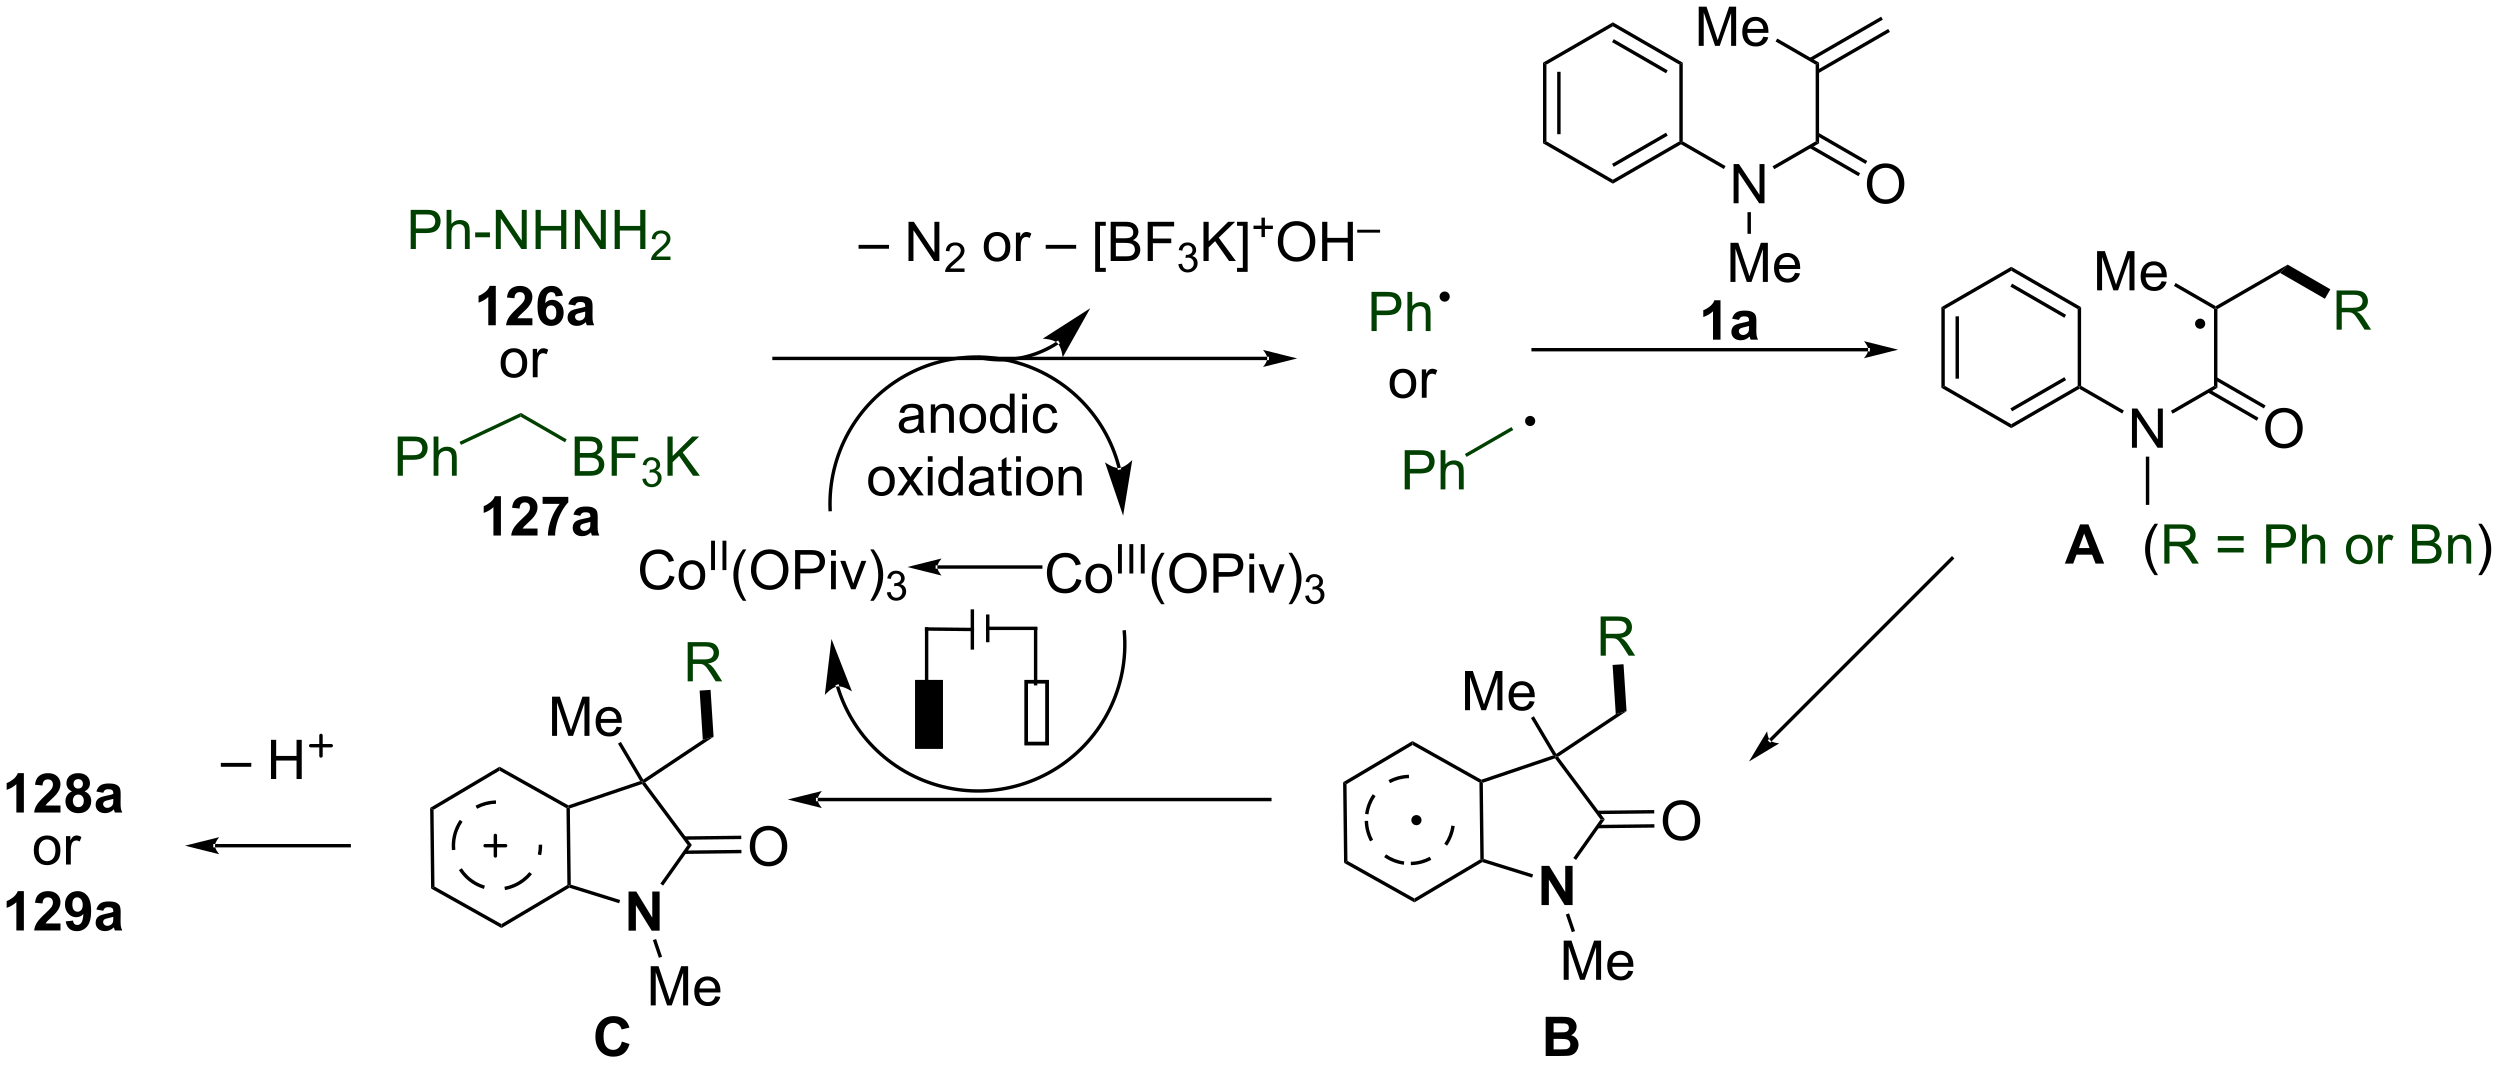 <?xml version="1.0" encoding="UTF-8"?>
<!DOCTYPE svg PUBLIC '-//W3C//DTD SVG 1.0//EN'
          'http://www.w3.org/TR/2001/REC-SVG-20010904/DTD/svg10.dtd'>
<svg stroke-dasharray="none" shape-rendering="auto" xmlns="http://www.w3.org/2000/svg" font-family="'Dialog'" text-rendering="auto" width="1002" fill-opacity="1" color-interpolation="auto" color-rendering="auto" preserveAspectRatio="xMidYMid meet" font-size="12px" viewBox="0 0 1002 427" fill="black" xmlns:xlink="http://www.w3.org/1999/xlink" stroke="black" image-rendering="auto" stroke-miterlimit="10" stroke-linecap="square" stroke-linejoin="miter" font-style="normal" stroke-width="1" height="427" stroke-dashoffset="0" font-weight="normal" stroke-opacity="1"
><!--Generated by the Batik Graphics2D SVG Generator--><defs id="genericDefs"
  /><g
  ><defs id="defs1"
    ><clipPath clipPathUnits="userSpaceOnUse" id="clipPath1"
      ><path d="M1.297 1.595 L376.719 1.595 L376.719 161.408 L1.297 161.408 L1.297 1.595 Z"
      /></clipPath
      ><clipPath clipPathUnits="userSpaceOnUse" id="clipPath2"
      ><path d="M-0.339 19.663 L-0.339 175.032 L364.644 175.032 L364.644 19.663 Z"
      /></clipPath
    ></defs
    ><g transform="scale(2.667,2.667) translate(-1.297,-1.595) matrix(1.029,0,0,1.029,1.646,-18.63)"
    ><path d="M120.645 94.087 L120.645 94.087 C120.33 86.031 124.507 78.466 131.493 74.442 L131.709 74.317 L131.959 74.75 L131.742 74.875 C124.918 78.806 120.837 86.198 121.145 94.067 L121.155 94.317 L120.655 94.336 ZM131.493 74.442 L131.493 74.442 C138.478 70.418 147.119 70.6 153.928 74.914 L154.14 75.048 L153.872 75.471 L153.661 75.337 C147.008 71.122 138.567 70.944 131.742 74.875 L131.526 75 L131.276 74.567 ZM153.928 74.914 L153.928 74.914 C157.333 77.072 160 80.084 161.733 83.561 L161.733 83.561 C162.166 84.43 162.541 85.329 162.855 86.25 L162.855 86.25 C163.012 86.711 163.153 87.177 163.279 87.649 L163.279 87.649 C163.295 87.708 163.31 87.767 163.325 87.826 L163.325 87.826 C163.333 87.855 163.34 87.885 163.348 87.914 L163.348 87.915 L163.35 87.922 L163.35 87.922 L163.352 87.929 L163.352 87.929 L163.353 87.937 L163.354 87.937 C163.354 87.937 163.353 87.936 163.353 87.936 L163.353 87.936 C163.353 87.936 163.353 87.936 163.354 87.937 L163.354 87.937 C163.354 87.937 163.354 87.937 163.354 87.937 L163.354 87.937 C163.354 87.938 163.354 87.939 163.354 87.94 L163.415 88.182 L162.93 88.304 L162.869 88.061 C162.869 88.062 162.869 88.062 162.869 88.062 L162.869 88.062 C162.869 88.062 162.869 88.062 162.869 88.062 L162.869 88.062 C162.869 88.062 162.869 88.061 162.869 88.061 L162.869 88.061 C162.869 88.06 162.869 88.059 162.869 88.058 L163.111 87.998 L162.869 88.059 L162.867 88.052 L162.867 88.052 L162.865 88.044 L162.865 88.044 L162.863 88.037 L163.106 87.976 L162.863 88.037 C162.856 88.008 162.849 87.979 162.841 87.951 L163.083 87.888 L162.841 87.951 C162.826 87.893 162.811 87.835 162.796 87.778 L163.037 87.713 L162.796 87.778 C162.673 87.317 162.535 86.862 162.381 86.411 L162.618 86.331 L162.381 86.411 C162.075 85.511 161.709 84.633 161.285 83.784 L161.509 83.673 L161.285 83.784 C159.592 80.387 156.987 77.444 153.661 75.337 L153.45 75.203 L153.717 74.781 ZM163.69 94.978 L165.023 86.84 C165.023 86.84 163.984 87.93 163.112 88.002 C162.24 88.074 161.036 87.171 161.036 87.171 Z" stroke="none" clip-path="url(#clipPath2)"
    /></g
    ><g transform="matrix(2.743,0,0,2.743,0.931,-53.934)"
    ><path d="M156.934 104.254 L157.691 104.444 Q157.454 105.379 156.835 105.871 Q156.215 106.361 155.321 106.361 Q154.394 106.361 153.814 105.983 Q153.236 105.605 152.931 104.892 Q152.629 104.176 152.629 103.355 Q152.629 102.46 152.97 101.795 Q153.314 101.129 153.944 100.782 Q154.574 100.436 155.332 100.436 Q156.191 100.436 156.777 100.874 Q157.363 101.311 157.595 102.105 L156.848 102.28 Q156.65 101.655 156.269 101.371 Q155.892 101.085 155.316 101.085 Q154.657 101.085 154.212 101.402 Q153.769 101.717 153.59 102.251 Q153.41 102.785 153.41 103.35 Q153.41 104.082 153.624 104.626 Q153.837 105.17 154.285 105.441 Q154.736 105.71 155.259 105.71 Q155.894 105.71 156.335 105.342 Q156.777 104.975 156.934 104.254 ZM158.273 104.186 Q158.273 103.035 158.914 102.48 Q159.45 102.019 160.219 102.019 Q161.075 102.019 161.617 102.579 Q162.161 103.139 162.161 104.129 Q162.161 104.928 161.919 105.389 Q161.68 105.847 161.221 106.103 Q160.763 106.355 160.219 106.355 Q159.349 106.355 158.81 105.798 Q158.273 105.238 158.273 104.186 ZM158.997 104.186 Q158.997 104.983 159.344 105.381 Q159.693 105.777 160.219 105.777 Q160.742 105.777 161.089 105.379 Q161.437 104.98 161.437 104.163 Q161.437 103.394 161.089 102.999 Q160.739 102.6 160.219 102.6 Q159.693 102.6 159.344 102.996 Q158.997 103.389 158.997 104.186 Z" stroke="none" clip-path="url(#clipPath2)"
    /></g
    ><g transform="matrix(2.743,0,0,2.743,0.931,-53.934)"
    ><path d="M163.017 103.462 L163.017 99.167 L163.586 99.167 L163.586 103.462 L163.017 103.462 ZM164.684 103.462 L164.684 99.167 L165.253 99.167 L165.253 103.462 L164.684 103.462 ZM166.351 103.462 L166.351 99.167 L166.92 99.167 L166.92 103.462 L166.351 103.462 Z" stroke="none" clip-path="url(#clipPath2)"
    /></g
    ><g transform="matrix(2.743,0,0,2.743,0.931,-53.934)"
    ><path d="M169.33 107.947 Q168.747 107.212 168.343 106.228 Q167.942 105.241 167.942 104.186 Q167.942 103.256 168.244 102.405 Q168.596 101.418 169.33 100.436 L169.833 100.436 Q169.362 101.249 169.208 101.597 Q168.971 102.137 168.833 102.722 Q168.666 103.452 168.666 104.191 Q168.666 106.069 169.833 107.947 L169.33 107.947 ZM170.51 103.472 Q170.51 102.045 171.276 101.241 Q172.041 100.433 173.252 100.433 Q174.044 100.433 174.679 100.814 Q175.317 101.191 175.651 101.868 Q175.987 102.545 175.987 103.405 Q175.987 104.277 175.635 104.965 Q175.283 105.652 174.638 106.006 Q173.994 106.361 173.247 106.361 Q172.44 106.361 171.802 105.97 Q171.166 105.577 170.838 104.902 Q170.51 104.225 170.51 103.472 ZM171.291 103.483 Q171.291 104.519 171.846 105.116 Q172.403 105.71 173.244 105.71 Q174.099 105.71 174.651 105.108 Q175.205 104.506 175.205 103.402 Q175.205 102.702 174.968 102.181 Q174.731 101.66 174.276 101.374 Q173.822 101.085 173.255 101.085 Q172.45 101.085 171.869 101.639 Q171.291 102.191 171.291 103.483 ZM176.962 106.262 L176.962 100.535 L179.123 100.535 Q179.694 100.535 179.993 100.59 Q180.415 100.66 180.699 100.858 Q180.985 101.053 181.16 101.41 Q181.334 101.764 181.334 102.191 Q181.334 102.92 180.868 103.428 Q180.405 103.933 179.188 103.933 L177.72 103.933 L177.72 106.262 L176.962 106.262 ZM177.72 103.256 L179.201 103.256 Q179.936 103.256 180.243 102.983 Q180.553 102.71 180.553 102.215 Q180.553 101.855 180.371 101.6 Q180.188 101.342 179.892 101.262 Q179.701 101.21 179.186 101.21 L177.72 101.21 L177.72 103.256 ZM182.212 101.342 L182.212 100.535 L182.915 100.535 L182.915 101.342 L182.212 101.342 ZM182.212 106.262 L182.212 102.113 L182.915 102.113 L182.915 106.262 L182.212 106.262 ZM185.138 106.262 L183.56 102.113 L184.302 102.113 L185.192 104.597 Q185.338 104.999 185.458 105.433 Q185.552 105.105 185.721 104.644 L186.643 102.113 L187.364 102.113 L185.794 106.262 L185.138 106.262 ZM188.447 107.947 L187.942 107.947 Q189.112 106.069 189.112 104.191 Q189.112 103.457 188.942 102.733 Q188.81 102.147 188.572 101.608 Q188.419 101.256 187.942 100.436 L188.447 100.436 Q189.182 101.418 189.533 102.405 Q189.833 103.256 189.833 104.186 Q189.833 105.241 189.429 106.228 Q189.026 107.212 188.447 107.947 Z" stroke="none" clip-path="url(#clipPath2)"
    /></g
    ><g transform="matrix(2.743,0,0,2.743,0.931,-53.934)"
    ><path d="M190.374 106.727 L190.901 106.656 Q190.993 107.106 191.21 107.303 Q191.429 107.5 191.743 107.5 Q192.114 107.5 192.37 107.243 Q192.628 106.985 192.628 106.604 Q192.628 106.24 192.39 106.006 Q192.153 105.77 191.786 105.77 Q191.638 105.77 191.415 105.828 L191.474 105.365 Q191.526 105.371 191.558 105.371 Q191.895 105.371 192.165 105.196 Q192.435 105.02 192.435 104.653 Q192.435 104.364 192.237 104.174 Q192.042 103.983 191.731 103.983 Q191.423 103.983 191.218 104.176 Q191.013 104.369 190.954 104.756 L190.427 104.662 Q190.524 104.131 190.866 103.84 Q191.21 103.549 191.72 103.549 Q192.071 103.549 192.366 103.7 Q192.663 103.85 192.819 104.112 Q192.976 104.371 192.976 104.664 Q192.976 104.944 192.825 105.172 Q192.677 105.401 192.384 105.535 Q192.765 105.623 192.976 105.901 Q193.186 106.176 193.186 106.592 Q193.186 107.155 192.776 107.547 Q192.366 107.938 191.739 107.938 Q191.175 107.938 190.8 107.602 Q190.427 107.264 190.374 106.727 Z" stroke="none" clip-path="url(#clipPath2)"
    /></g
    ><g transform="matrix(2.743,0,0,2.743,0.931,-53.934)"
    ><path d="M97.478 103.754 L98.236 103.944 Q97.999 104.879 97.379 105.371 Q96.76 105.861 95.866 105.861 Q94.939 105.861 94.358 105.483 Q93.78 105.106 93.476 104.392 Q93.174 103.676 93.174 102.856 Q93.174 101.96 93.515 101.296 Q93.858 100.629 94.489 100.283 Q95.119 99.936 95.877 99.936 Q96.736 99.936 97.322 100.374 Q97.908 100.811 98.14 101.606 L97.392 101.78 Q97.194 101.155 96.814 100.871 Q96.437 100.585 95.861 100.585 Q95.202 100.585 94.757 100.903 Q94.314 101.218 94.135 101.751 Q93.955 102.285 93.955 102.85 Q93.955 103.582 94.168 104.126 Q94.382 104.671 94.83 104.942 Q95.28 105.21 95.804 105.21 Q96.439 105.21 96.879 104.843 Q97.322 104.475 97.478 103.754 ZM98.818 103.686 Q98.818 102.535 99.459 101.981 Q99.995 101.52 100.763 101.52 Q101.62 101.52 102.162 102.08 Q102.706 102.639 102.706 103.629 Q102.706 104.429 102.464 104.889 Q102.224 105.348 101.766 105.603 Q101.308 105.856 100.763 105.856 Q99.894 105.856 99.355 105.298 Q98.818 104.739 98.818 103.686 ZM99.542 103.686 Q99.542 104.483 99.888 104.882 Q100.237 105.278 100.763 105.278 Q101.287 105.278 101.633 104.879 Q101.982 104.481 101.982 103.663 Q101.982 102.895 101.633 102.499 Q101.284 102.1 100.763 102.1 Q100.237 102.1 99.888 102.496 Q99.542 102.889 99.542 103.686 Z" stroke="none" clip-path="url(#clipPath2)"
    /></g
    ><g transform="matrix(2.743,0,0,2.743,0.931,-53.934)"
    ><path d="M103.562 102.962 L103.562 98.667 L104.131 98.667 L104.131 102.962 L103.562 102.962 ZM105.229 102.962 L105.229 98.667 L105.798 98.667 L105.798 102.962 L105.229 102.962 Z" stroke="none" clip-path="url(#clipPath2)"
    /></g
    ><g transform="matrix(2.743,0,0,2.743,0.931,-53.934)"
    ><path d="M108.208 107.447 Q107.625 106.712 107.221 105.728 Q106.82 104.741 106.82 103.686 Q106.82 102.757 107.122 101.905 Q107.474 100.918 108.208 99.936 L108.711 99.936 Q108.239 100.749 108.086 101.098 Q107.849 101.637 107.711 102.223 Q107.544 102.952 107.544 103.692 Q107.544 105.569 108.711 107.447 L108.208 107.447 ZM109.388 102.973 Q109.388 101.546 110.153 100.741 Q110.919 99.934 112.13 99.934 Q112.921 99.934 113.557 100.314 Q114.195 100.692 114.528 101.369 Q114.864 102.046 114.864 102.905 Q114.864 103.778 114.513 104.465 Q114.161 105.153 113.515 105.507 Q112.872 105.861 112.125 105.861 Q111.317 105.861 110.679 105.47 Q110.044 105.077 109.716 104.403 Q109.388 103.725 109.388 102.973 ZM110.169 102.983 Q110.169 104.02 110.724 104.616 Q111.281 105.21 112.122 105.21 Q112.976 105.21 113.528 104.608 Q114.083 104.007 114.083 102.903 Q114.083 102.202 113.846 101.681 Q113.609 101.16 113.153 100.874 Q112.7 100.585 112.132 100.585 Q111.328 100.585 110.747 101.139 Q110.169 101.692 110.169 102.983 ZM115.84 105.762 L115.84 100.035 L118.001 100.035 Q118.571 100.035 118.871 100.09 Q119.293 100.16 119.576 100.358 Q119.863 100.554 120.037 100.91 Q120.212 101.264 120.212 101.692 Q120.212 102.421 119.746 102.929 Q119.282 103.434 118.066 103.434 L116.597 103.434 L116.597 105.762 L115.84 105.762 ZM116.597 102.757 L118.079 102.757 Q118.814 102.757 119.121 102.483 Q119.431 102.21 119.431 101.715 Q119.431 101.356 119.248 101.1 Q119.066 100.843 118.769 100.762 Q118.579 100.71 118.064 100.71 L116.597 100.71 L116.597 102.757 ZM121.09 100.843 L121.09 100.035 L121.793 100.035 L121.793 100.843 L121.09 100.843 ZM121.09 105.762 L121.09 101.614 L121.793 101.614 L121.793 105.762 L121.09 105.762 ZM124.015 105.762 L122.437 101.614 L123.179 101.614 L124.07 104.098 Q124.216 104.499 124.336 104.934 Q124.429 104.606 124.599 104.145 L125.52 101.614 L126.242 101.614 L124.671 105.762 L124.015 105.762 ZM127.325 107.447 L126.82 107.447 Q127.989 105.569 127.989 103.692 Q127.989 102.957 127.82 102.233 Q127.687 101.647 127.45 101.108 Q127.296 100.757 126.82 99.936 L127.325 99.936 Q128.06 100.918 128.411 101.905 Q128.711 102.757 128.711 103.686 Q128.711 104.741 128.307 105.728 Q127.903 106.712 127.325 107.447 Z" stroke="none" clip-path="url(#clipPath2)"
    /></g
    ><g transform="matrix(2.743,0,0,2.743,0.931,-53.934)"
    ><path d="M129.252 106.227 L129.779 106.157 Q129.871 106.606 130.088 106.803 Q130.306 107.001 130.621 107.001 Q130.992 107.001 131.248 106.743 Q131.506 106.485 131.506 106.104 Q131.506 105.741 131.267 105.506 Q131.031 105.27 130.664 105.27 Q130.515 105.27 130.293 105.329 L130.351 104.866 Q130.404 104.872 130.435 104.872 Q130.773 104.872 131.043 104.696 Q131.312 104.52 131.312 104.153 Q131.312 103.864 131.115 103.674 Q130.92 103.483 130.609 103.483 Q130.3 103.483 130.095 103.676 Q129.89 103.87 129.832 104.256 L129.304 104.163 Q129.402 103.631 129.744 103.34 Q130.088 103.049 130.597 103.049 Q130.949 103.049 131.244 103.2 Q131.541 103.35 131.697 103.612 Q131.853 103.872 131.853 104.165 Q131.853 104.444 131.703 104.672 Q131.554 104.901 131.261 105.036 Q131.642 105.124 131.853 105.401 Q132.064 105.676 132.064 106.092 Q132.064 106.655 131.654 107.047 Q131.244 107.438 130.617 107.438 Q130.052 107.438 129.677 107.102 Q129.304 106.764 129.252 106.227 Z" stroke="none" clip-path="url(#clipPath2)"
    /></g
    ><g transform="matrix(2.743,0,0,2.743,0.931,-53.934)"
    ><path d="M122.277 119.875 L122.277 119.875 C122.278 119.878 122.278 119.88 122.278 119.88 L122.278 119.88 C122.278 119.88 122.278 119.879 122.278 119.878 L122.038 119.95 L122.278 119.878 C122.278 119.88 122.279 119.882 122.279 119.884 L122.04 119.955 L122.279 119.883 C122.281 119.887 122.282 119.891 122.283 119.894 L122.043 119.966 L122.283 119.894 C122.285 119.901 122.287 119.908 122.289 119.915 L122.289 119.916 C122.298 119.944 122.306 119.973 122.315 120.001 L122.315 120.001 C122.333 120.058 122.35 120.115 122.368 120.172 L122.13 120.247 L122.368 120.172 C122.512 120.626 122.67 121.076 122.843 121.518 L122.611 121.609 L122.843 121.518 C123.19 122.404 123.595 123.264 124.056 124.094 L124.056 124.094 C125.9 127.412 128.634 130.234 132.052 132.191 L132.052 132.191 C138.887 136.103 147.328 135.902 153.969 131.669 L154.103 131.88 L153.969 131.669 C157.29 129.552 159.886 126.602 161.57 123.2 L161.57 123.2 C163.254 119.798 164.025 115.945 163.695 112.021 L163.674 111.772 L164.172 111.73 L164.193 111.979 C164.531 115.995 163.742 119.94 162.018 123.422 L161.794 123.311 L162.018 123.422 C160.295 126.904 157.637 129.924 154.238 132.09 L154.238 132.09 C147.44 136.423 138.8 136.629 131.804 132.625 L131.928 132.408 L131.804 132.625 C128.305 130.622 125.507 127.733 123.619 124.337 L123.838 124.215 L123.619 124.337 C123.147 123.487 122.732 122.607 122.378 121.7 L122.378 121.7 C122.201 121.247 122.038 120.788 121.891 120.322 L121.891 120.322 C121.873 120.264 121.855 120.206 121.837 120.148 L122.076 120.074 L121.837 120.148 C121.828 120.118 121.819 120.089 121.811 120.06 L122.05 119.988 L121.811 120.06 C121.808 120.053 121.806 120.046 121.804 120.038 L121.804 120.038 C121.803 120.034 121.802 120.031 121.801 120.027 L121.801 120.027 C121.8 120.025 121.799 120.024 121.799 120.022 L121.799 120.022 C121.799 120.02 121.798 120.019 121.798 120.019 L121.798 120.019 C121.798 120.019 121.799 120.021 121.799 120.023 L121.725 119.785 L122.203 119.636 ZM121.152 113.019 L120.183 121.208 C120.183 121.208 121.172 120.073 122.04 119.962 C122.908 119.851 124.151 120.701 124.151 120.701 Z" stroke="none" clip-path="url(#clipPath2)"
    /></g
    ><g fill="rgb(0,64,0)" transform="matrix(2.743,0,0,2.743,0.931,-53.934)" stroke="rgb(0,64,0)"
    ><path d="M59.668 56.049 L59.668 50.323 L61.829 50.323 Q62.4 50.323 62.699 50.377 Q63.121 50.448 63.405 50.646 Q63.691 50.841 63.866 51.198 Q64.04 51.552 64.04 51.979 Q64.04 52.708 63.574 53.216 Q63.11 53.721 61.894 53.721 L60.425 53.721 L60.425 56.049 L59.668 56.049 ZM60.425 53.044 L61.907 53.044 Q62.642 53.044 62.949 52.771 Q63.259 52.497 63.259 52.002 Q63.259 51.643 63.077 51.388 Q62.894 51.13 62.597 51.049 Q62.407 50.997 61.892 50.997 L60.425 50.997 L60.425 53.044 ZM64.915 56.049 L64.915 50.323 L65.618 50.323 L65.618 52.377 Q66.11 51.807 66.86 51.807 Q67.321 51.807 67.66 51.989 Q68.001 52.169 68.147 52.489 Q68.293 52.81 68.293 53.419 L68.293 56.049 L67.59 56.049 L67.59 53.419 Q67.59 52.893 67.36 52.654 Q67.134 52.411 66.715 52.411 Q66.402 52.411 66.126 52.575 Q65.853 52.737 65.735 53.015 Q65.618 53.291 65.618 53.779 L65.618 56.049 L64.915 56.049 ZM69.091 54.331 L69.091 53.622 L71.25 53.622 L71.25 54.331 L69.091 54.331 ZM72.109 56.049 L72.109 50.323 L72.888 50.323 L75.896 54.818 L75.896 50.323 L76.622 50.323 L76.622 56.049 L75.844 56.049 L72.836 51.549 L72.836 56.049 L72.109 56.049 ZM77.918 56.049 L77.918 50.323 L78.675 50.323 L78.675 52.674 L81.652 52.674 L81.652 50.323 L82.41 50.323 L82.41 56.049 L81.652 56.049 L81.652 53.349 L78.675 53.349 L78.675 56.049 L77.918 56.049 ZM83.664 56.049 L83.664 50.323 L84.442 50.323 L87.45 54.818 L87.45 50.323 L88.177 50.323 L88.177 56.049 L87.398 56.049 L84.39 51.549 L84.39 56.049 L83.664 56.049 ZM89.472 56.049 L89.472 50.323 L90.23 50.323 L90.23 52.674 L93.207 52.674 L93.207 50.323 L93.965 50.323 L93.965 56.049 L93.207 56.049 L93.207 53.349 L90.23 53.349 L90.23 56.049 L89.472 56.049 Z" stroke="none" clip-path="url(#clipPath2)"
    /></g
    ><g fill="rgb(0,64,0)" transform="matrix(2.743,0,0,2.743,0.931,-53.934)" stroke="rgb(0,64,0)"
    ><path d="M97.631 57.142 L97.631 57.649 L94.791 57.649 Q94.785 57.458 94.853 57.282 Q94.961 56.993 95.199 56.712 Q95.439 56.431 95.89 56.061 Q96.59 55.487 96.836 55.151 Q97.082 54.815 97.082 54.517 Q97.082 54.204 96.857 53.989 Q96.635 53.772 96.273 53.772 Q95.892 53.772 95.664 54.001 Q95.435 54.229 95.433 54.634 L94.89 54.579 Q94.947 53.972 95.31 53.655 Q95.674 53.337 96.285 53.337 Q96.904 53.337 97.263 53.681 Q97.625 54.022 97.625 54.528 Q97.625 54.786 97.519 55.036 Q97.414 55.284 97.168 55.559 Q96.924 55.835 96.355 56.315 Q95.881 56.714 95.746 56.856 Q95.611 56.999 95.523 57.142 L97.631 57.142 Z" stroke="none" clip-path="url(#clipPath2)"
    /></g
    ><g fill="rgb(0,64,0)" transform="matrix(2.743,0,0,2.743,0.931,-53.934)" stroke="rgb(0,64,0)"
    ><path d="M57.772 89.177 L57.772 83.45 L59.933 83.45 Q60.504 83.45 60.803 83.505 Q61.225 83.575 61.509 83.773 Q61.795 83.969 61.97 84.325 Q62.144 84.679 62.144 85.106 Q62.144 85.836 61.678 86.344 Q61.214 86.849 59.998 86.849 L58.529 86.849 L58.529 89.177 L57.772 89.177 ZM58.529 86.172 L60.011 86.172 Q60.746 86.172 61.053 85.898 Q61.363 85.625 61.363 85.13 Q61.363 84.771 61.181 84.515 Q60.998 84.257 60.701 84.177 Q60.511 84.125 59.996 84.125 L58.529 84.125 L58.529 86.172 ZM63.019 89.177 L63.019 83.45 L63.722 83.45 L63.722 85.505 Q64.214 84.935 64.964 84.935 Q65.425 84.935 65.764 85.117 Q66.105 85.297 66.251 85.617 Q66.397 85.937 66.397 86.547 L66.397 89.177 L65.694 89.177 L65.694 86.547 Q65.694 86.021 65.464 85.781 Q65.238 85.539 64.819 85.539 Q64.506 85.539 64.23 85.703 Q63.957 85.864 63.839 86.143 Q63.722 86.419 63.722 86.906 L63.722 89.177 L63.019 89.177 Z" stroke="none" clip-path="url(#clipPath2)"
    /></g
    ><g fill="rgb(0,64,0)" transform="matrix(2.743,0,0,2.743,0.931,-53.934)" stroke="rgb(0,64,0)"
    ><path d="M67.016 84.669 L66.803 84.217 L75.766 79.995 L75.743 80.559 Z" stroke="none" clip-path="url(#clipPath2)"
    /></g
    ><g fill="rgb(0,64,0)" transform="matrix(2.743,0,0,2.743,0.931,-53.934)" stroke="rgb(0,64,0)"
    ><path d="M83.632 89.177 L83.632 83.45 L85.78 83.45 Q86.437 83.45 86.832 83.625 Q87.231 83.797 87.455 84.159 Q87.679 84.521 87.679 84.914 Q87.679 85.281 87.478 85.606 Q87.28 85.929 86.879 86.13 Q87.398 86.281 87.676 86.648 Q87.957 87.015 87.957 87.515 Q87.957 87.919 87.786 88.265 Q87.616 88.609 87.366 88.797 Q87.116 88.984 86.739 89.081 Q86.364 89.177 85.817 89.177 L83.632 89.177 ZM84.39 85.856 L85.629 85.856 Q86.132 85.856 86.351 85.789 Q86.64 85.703 86.786 85.505 Q86.934 85.304 86.934 85.005 Q86.934 84.719 86.796 84.502 Q86.661 84.286 86.405 84.206 Q86.153 84.125 85.536 84.125 L84.39 84.125 L84.39 85.856 ZM84.39 88.5 L85.817 88.5 Q86.184 88.5 86.332 88.474 Q86.593 88.427 86.767 88.317 Q86.944 88.208 87.056 88 Q87.171 87.789 87.171 87.515 Q87.171 87.195 87.007 86.961 Q86.843 86.724 86.551 86.627 Q86.262 86.531 85.715 86.531 L84.39 86.531 L84.39 88.5 ZM89.038 89.177 L89.038 83.45 L92.903 83.45 L92.903 84.125 L89.796 84.125 L89.796 85.898 L92.484 85.898 L92.484 86.575 L89.796 86.575 L89.796 89.177 L89.038 89.177 Z" stroke="none" clip-path="url(#clipPath2)"
    /></g
    ><g fill="rgb(0,64,0)" transform="matrix(2.743,0,0,2.743,0.931,-53.934)" stroke="rgb(0,64,0)"
    ><path d="M93.521 89.642 L94.048 89.572 Q94.14 90.021 94.357 90.218 Q94.575 90.415 94.89 90.415 Q95.261 90.415 95.517 90.158 Q95.775 89.9 95.775 89.519 Q95.775 89.156 95.536 88.921 Q95.3 88.685 94.933 88.685 Q94.784 88.685 94.562 88.744 L94.62 88.281 Q94.673 88.287 94.704 88.287 Q95.042 88.287 95.312 88.111 Q95.581 87.935 95.581 87.568 Q95.581 87.279 95.384 87.089 Q95.189 86.898 94.878 86.898 Q94.57 86.898 94.364 87.091 Q94.159 87.285 94.101 87.671 L93.573 87.578 Q93.671 87.046 94.013 86.755 Q94.357 86.464 94.866 86.464 Q95.218 86.464 95.513 86.615 Q95.81 86.765 95.966 87.027 Q96.122 87.287 96.122 87.579 Q96.122 87.859 95.972 88.087 Q95.823 88.316 95.53 88.451 Q95.911 88.538 96.122 88.816 Q96.333 89.091 96.333 89.507 Q96.333 90.07 95.923 90.462 Q95.513 90.853 94.886 90.853 Q94.321 90.853 93.946 90.517 Q93.573 90.179 93.521 89.642 Z" stroke="none" clip-path="url(#clipPath2)"
    /></g
    ><g fill="rgb(0,64,0)" transform="matrix(2.743,0,0,2.743,0.931,-53.934)" stroke="rgb(0,64,0)"
    ><path d="M97.192 89.177 L97.192 83.45 L97.949 83.45 L97.949 86.289 L100.793 83.45 L101.822 83.45 L99.418 85.771 L101.926 89.177 L100.926 89.177 L98.887 86.278 L97.949 87.192 L97.949 89.177 L97.192 89.177 Z" stroke="none" clip-path="url(#clipPath2)"
    /></g
    ><g fill="rgb(0,64,0)" transform="matrix(2.743,0,0,2.743,0.931,-53.934)" stroke="rgb(0,64,0)"
    ><path d="M75.743 80.559 L75.766 79.995 L82.465 83.862 L82.215 84.295 Z" stroke="none" clip-path="url(#clipPath2)"
    /></g
    ><g transform="matrix(2.743,0,0,2.743,0.931,-53.934)"
    ><path d="M72.104 67.187 L71.008 67.187 L71.008 63.049 Q70.406 63.612 69.589 63.883 L69.589 62.885 Q70.019 62.745 70.521 62.354 Q71.026 61.961 71.214 61.437 L72.104 61.437 L72.104 67.187 ZM77.452 66.166 L77.452 67.187 L73.606 67.187 Q73.668 66.609 73.981 66.091 Q74.293 65.573 75.215 64.719 Q75.957 64.026 76.124 63.781 Q76.35 63.44 76.35 63.109 Q76.35 62.742 76.153 62.544 Q75.957 62.346 75.608 62.346 Q75.265 62.346 75.061 62.554 Q74.858 62.76 74.827 63.242 L73.733 63.133 Q73.832 62.226 74.348 61.833 Q74.864 61.437 75.637 61.437 Q76.483 61.437 76.968 61.896 Q77.452 62.351 77.452 63.031 Q77.452 63.416 77.314 63.768 Q77.176 64.117 76.874 64.5 Q76.676 64.752 76.155 65.229 Q75.637 65.706 75.496 65.862 Q75.358 66.018 75.272 66.166 L77.452 66.166 ZM81.914 62.862 L80.852 62.979 Q80.813 62.651 80.649 62.495 Q80.485 62.338 80.222 62.338 Q79.875 62.338 79.633 62.651 Q79.394 62.963 79.331 63.953 Q79.743 63.469 80.352 63.469 Q81.039 63.469 81.529 63.992 Q82.019 64.515 82.019 65.344 Q82.019 66.221 81.503 66.755 Q80.987 67.286 80.18 67.286 Q79.313 67.286 78.753 66.612 Q78.196 65.937 78.196 64.401 Q78.196 62.828 78.776 62.133 Q79.36 61.437 80.289 61.437 Q80.94 61.437 81.368 61.802 Q81.797 62.166 81.914 62.862 ZM79.425 65.258 Q79.425 65.791 79.669 66.083 Q79.917 66.375 80.235 66.375 Q80.539 66.375 80.743 66.138 Q80.946 65.898 80.946 65.354 Q80.946 64.797 80.727 64.536 Q80.508 64.276 80.18 64.276 Q79.862 64.276 79.644 64.526 Q79.425 64.773 79.425 65.258 ZM83.7 64.305 L82.702 64.125 Q82.871 63.523 83.28 63.234 Q83.692 62.945 84.499 62.945 Q85.233 62.945 85.593 63.12 Q85.952 63.291 86.098 63.56 Q86.246 63.828 86.246 64.541 L86.233 65.823 Q86.233 66.37 86.285 66.63 Q86.34 66.89 86.483 67.187 L85.397 67.187 Q85.356 67.078 85.293 66.862 Q85.265 66.765 85.254 66.734 Q84.973 67.008 84.653 67.146 Q84.332 67.281 83.968 67.281 Q83.327 67.281 82.957 66.935 Q82.59 66.586 82.59 66.055 Q82.59 65.703 82.757 65.427 Q82.926 65.151 83.228 65.005 Q83.53 64.859 84.1 64.75 Q84.871 64.604 85.168 64.479 L85.168 64.37 Q85.168 64.055 85.012 63.919 Q84.856 63.784 84.421 63.784 Q84.129 63.784 83.965 63.901 Q83.801 64.015 83.7 64.305 ZM85.168 65.195 Q84.957 65.265 84.499 65.364 Q84.043 65.461 83.903 65.555 Q83.686 65.706 83.686 65.94 Q83.686 66.172 83.858 66.341 Q84.03 66.508 84.296 66.508 Q84.593 66.508 84.864 66.312 Q85.061 66.164 85.124 65.948 Q85.168 65.807 85.168 65.414 L85.168 65.195 Z" stroke="none" clip-path="url(#clipPath2)"
    /></g
    ><g transform="matrix(2.743,0,0,2.743,0.931,-53.934)"
    ><path d="M72.854 97.914 L71.758 97.914 L71.758 93.776 Q71.156 94.339 70.338 94.609 L70.338 93.612 Q70.768 93.472 71.271 93.081 Q71.776 92.688 71.963 92.164 L72.854 92.164 L72.854 97.914 ZM78.202 96.893 L78.202 97.914 L74.355 97.914 Q74.418 97.336 74.73 96.818 Q75.043 96.3 75.965 95.445 Q76.707 94.753 76.874 94.508 Q77.1 94.167 77.1 93.836 Q77.1 93.469 76.902 93.271 Q76.707 93.073 76.358 93.073 Q76.014 93.073 75.811 93.281 Q75.608 93.487 75.577 93.969 L74.483 93.859 Q74.582 92.953 75.097 92.56 Q75.613 92.164 76.386 92.164 Q77.233 92.164 77.717 92.623 Q78.202 93.078 78.202 93.758 Q78.202 94.143 78.064 94.495 Q77.926 94.844 77.624 95.227 Q77.426 95.479 76.905 95.956 Q76.386 96.432 76.246 96.589 Q76.108 96.745 76.022 96.893 L78.202 96.893 ZM78.945 93.284 L78.945 92.266 L82.698 92.266 L82.698 93.063 Q82.234 93.518 81.752 94.375 Q81.273 95.229 81.021 96.193 Q80.768 97.156 80.773 97.914 L79.713 97.914 Q79.742 96.727 80.203 95.492 Q80.666 94.258 81.44 93.284 L78.945 93.284 ZM84.449 95.031 L83.452 94.852 Q83.621 94.25 84.03 93.961 Q84.441 93.672 85.249 93.672 Q85.983 93.672 86.342 93.847 Q86.702 94.018 86.847 94.287 Q86.996 94.555 86.996 95.268 L86.983 96.55 Q86.983 97.097 87.035 97.357 Q87.09 97.617 87.233 97.914 L86.147 97.914 Q86.105 97.805 86.043 97.589 Q86.014 97.492 86.004 97.461 Q85.722 97.734 85.402 97.873 Q85.082 98.008 84.717 98.008 Q84.077 98.008 83.707 97.662 Q83.34 97.313 83.34 96.781 Q83.34 96.43 83.506 96.154 Q83.676 95.878 83.978 95.732 Q84.28 95.586 84.85 95.477 Q85.621 95.331 85.918 95.206 L85.918 95.097 Q85.918 94.781 85.761 94.646 Q85.605 94.511 85.17 94.511 Q84.879 94.511 84.715 94.628 Q84.551 94.742 84.449 95.031 ZM85.918 95.922 Q85.707 95.992 85.249 96.091 Q84.793 96.188 84.652 96.281 Q84.436 96.432 84.436 96.667 Q84.436 96.899 84.608 97.068 Q84.78 97.234 85.045 97.234 Q85.342 97.234 85.613 97.039 Q85.811 96.891 85.874 96.675 Q85.918 96.534 85.918 96.141 L85.918 95.922 Z" stroke="none" clip-path="url(#clipPath2)"
    /></g
    ><g transform="matrix(2.743,0,0,2.743,0.931,-53.934)"
    ><path d="M72.806 72.71 Q72.806 71.559 73.447 71.004 Q73.983 70.543 74.751 70.543 Q75.608 70.543 76.15 71.103 Q76.694 71.663 76.694 72.652 Q76.694 73.452 76.452 73.913 Q76.212 74.371 75.754 74.626 Q75.296 74.879 74.751 74.879 Q73.881 74.879 73.342 74.322 Q72.806 73.762 72.806 72.71 ZM73.53 72.71 Q73.53 73.507 73.876 73.905 Q74.225 74.301 74.751 74.301 Q75.275 74.301 75.621 73.902 Q75.97 73.504 75.97 72.686 Q75.97 71.918 75.621 71.522 Q75.272 71.124 74.751 71.124 Q74.225 71.124 73.876 71.52 Q73.53 71.913 73.53 72.71 ZM77.51 74.785 L77.51 70.637 L78.143 70.637 L78.143 71.264 Q78.385 70.824 78.588 70.684 Q78.794 70.543 79.042 70.543 Q79.396 70.543 79.763 70.77 L79.521 71.421 Q79.263 71.27 79.005 71.27 Q78.776 71.27 78.591 71.408 Q78.409 71.546 78.331 71.793 Q78.213 72.168 78.213 72.613 L78.213 74.785 L77.51 74.785 Z" stroke="none" clip-path="url(#clipPath2)"
    /></g
    ><g transform="matrix(2.743,0,0,2.743,0.931,-53.934)"
    ><path d="M184.828 72.287 L184.828 72.287 L112.76 72.287 L112.51 72.287 L112.51 71.787 L112.76 71.787 L184.828 71.787 L185.078 71.787 L185.078 72.287 ZM189.203 72.037 L184.203 70.787 C184.203 70.787 184.828 71.49 184.828 72.037 C184.828 72.584 184.203 73.287 184.203 73.287 Z" stroke="none" clip-path="url(#clipPath2)"
    /></g
    ><g transform="matrix(2.743,0,0,2.743,0.931,-53.934)"
    ><path d="M136.62 102.264 L136.62 102.264 L151.731 102.264 L151.981 102.264 L151.981 102.764 L151.731 102.764 L136.62 102.764 L136.37 102.764 L136.37 102.264 ZM132.245 102.514 L137.245 103.764 C137.245 103.764 136.62 103.061 136.62 102.514 C136.62 101.968 137.245 101.264 137.245 101.264 Z" stroke="none" clip-path="url(#clipPath2)"
    /></g
    ><g transform="matrix(2.743,0,0,2.743,0.931,-53.934)"
    ><path d="M133.632 119.264 L137.179 119.264 L137.179 128.807 L133.632 128.807 Z" stroke="none" clip-path="url(#clipPath2)"
    /></g
    ><g stroke-width="0.5" transform="matrix(2.743,0,0,2.743,0.931,-53.934)"
    ><path fill="none" d="M133.632 119.264 L137.179 119.264 L137.179 128.807 L133.632 128.807 Z" clip-path="url(#clipPath2)"
    /></g
    ><g stroke-width="0.5" transform="matrix(2.743,0,0,2.743,0.931,-53.934)"
    ><path fill="none" d="M133.632 119.264 L137.179 119.264 L137.179 128.807 L133.632 128.807 Z" clip-path="url(#clipPath2)"
    /></g
    ><g stroke-width="0.5" transform="matrix(2.743,0,0,2.743,0.931,-53.934)"
    ><path fill="none" d="M149.62 119.264 L152.667 119.264 L152.667 128.308 L149.62 128.308 Z" clip-path="url(#clipPath2)"
    /></g
    ><g stroke-width="0.5" transform="matrix(2.743,0,0,2.743,0.931,-53.934)"
    ><path fill="none" d="M149.62 119.264 L152.667 119.264 L152.667 128.308 L149.62 128.308 Z" clip-path="url(#clipPath2)"
    /></g
    ><g transform="matrix(2.743,0,0,2.743,0.931,-53.934)"
    ><path d="M141.488 114.334 L141.488 114.334 L141.488 108.947 L141.488 108.697 L141.988 108.697 L141.988 108.947 L141.988 114.334 L141.988 114.584 L141.488 114.584 Z" stroke="none" clip-path="url(#clipPath2)"
    /></g
    ><g transform="matrix(2.743,0,0,2.743,0.931,-53.934)"
    ><path d="M143.737 113.256 L143.737 113.256 L143.737 109.697 L143.737 109.447 L144.237 109.447 L144.237 109.697 L144.237 113.256 L144.237 113.506 L143.737 113.506 Z" stroke="none" clip-path="url(#clipPath2)"
    /></g
    ><g transform="matrix(2.743,0,0,2.743,0.931,-53.934)"
    ><path d="M135.058 111.32 L135.058 111.32 L141.741 111.391 L141.991 111.393 L141.986 111.893 L141.736 111.891 L135.053 111.82 L134.803 111.817 L134.808 111.317 Z" stroke="none" clip-path="url(#clipPath2)"
    /></g
    ><g transform="matrix(2.743,0,0,2.743,0.931,-53.934)"
    ><path d="M150.981 111.726 L150.981 111.726 L143.987 111.726 L143.737 111.726 L143.737 111.226 L143.987 111.226 L150.981 111.226 L151.231 111.226 L151.231 111.726 Z" stroke="none" clip-path="url(#clipPath2)"
    /></g
    ><g transform="matrix(2.743,0,0,2.743,0.931,-53.934)"
    ><path d="M134.806 120.189 L134.806 120.189 L134.806 111.57 L134.806 111.32 L135.306 111.32 L135.306 111.57 L135.306 120.189 L135.306 120.439 L134.806 120.439 Z" stroke="none" clip-path="url(#clipPath2)"
    /></g
    ><g transform="matrix(2.743,0,0,2.743,0.931,-53.934)"
    ><path d="M150.731 119.564 L150.731 119.564 L150.731 111.57 L150.731 111.32 L151.231 111.32 L151.231 111.57 L151.231 119.564 L151.231 119.814 L150.731 119.814 Z" stroke="none" clip-path="url(#clipPath2)"
    /></g
    ><g transform="matrix(2.743,0,0,2.743,0.931,-53.934)"
    ><path d="M133.927 82.387 Q133.536 82.72 133.174 82.858 Q132.815 82.993 132.401 82.993 Q131.716 82.993 131.349 82.66 Q130.982 82.324 130.982 81.806 Q130.982 81.501 131.119 81.249 Q131.26 80.996 131.484 80.845 Q131.708 80.691 131.989 80.613 Q132.198 80.558 132.614 80.509 Q133.466 80.407 133.869 80.267 Q133.872 80.121 133.872 80.082 Q133.872 79.652 133.674 79.478 Q133.403 79.238 132.872 79.238 Q132.377 79.238 132.14 79.413 Q131.903 79.587 131.791 80.027 L131.104 79.933 Q131.198 79.493 131.411 79.222 Q131.627 78.949 132.034 78.803 Q132.44 78.657 132.974 78.657 Q133.505 78.657 133.836 78.782 Q134.169 78.907 134.325 79.097 Q134.482 79.285 134.544 79.574 Q134.58 79.754 134.58 80.222 L134.58 81.16 Q134.58 82.142 134.625 82.402 Q134.669 82.66 134.802 82.9 L134.067 82.9 Q133.958 82.681 133.927 82.387 ZM133.869 80.816 Q133.487 80.972 132.721 81.082 Q132.286 81.144 132.107 81.222 Q131.927 81.301 131.828 81.452 Q131.732 81.603 131.732 81.785 Q131.732 82.066 131.945 82.254 Q132.159 82.441 132.567 82.441 Q132.974 82.441 133.289 82.264 Q133.607 82.087 133.755 81.777 Q133.869 81.54 133.869 81.074 L133.869 80.816 ZM135.67 82.9 L135.67 78.751 L136.303 78.751 L136.303 79.34 Q136.759 78.657 137.623 78.657 Q137.998 78.657 138.311 78.793 Q138.626 78.926 138.782 79.144 Q138.939 79.363 139.001 79.665 Q139.04 79.861 139.04 80.347 L139.04 82.9 L138.337 82.9 L138.337 80.376 Q138.337 79.947 138.254 79.733 Q138.173 79.519 137.965 79.394 Q137.756 79.267 137.475 79.267 Q137.024 79.267 136.699 79.553 Q136.373 79.837 136.373 80.634 L136.373 82.9 L135.67 82.9 ZM139.857 80.824 Q139.857 79.673 140.497 79.118 Q141.034 78.657 141.802 78.657 Q142.659 78.657 143.2 79.217 Q143.744 79.777 143.744 80.767 Q143.744 81.566 143.502 82.027 Q143.263 82.486 142.804 82.741 Q142.346 82.993 141.802 82.993 Q140.932 82.993 140.393 82.436 Q139.857 81.876 139.857 80.824 ZM140.58 80.824 Q140.58 81.621 140.927 82.019 Q141.276 82.415 141.802 82.415 Q142.325 82.415 142.672 82.017 Q143.02 81.618 143.02 80.801 Q143.02 80.032 142.672 79.637 Q142.323 79.238 141.802 79.238 Q141.276 79.238 140.927 79.634 Q140.58 80.027 140.58 80.824 ZM147.259 82.9 L147.259 82.376 Q146.866 82.993 146.1 82.993 Q145.603 82.993 145.186 82.72 Q144.772 82.447 144.543 81.957 Q144.314 81.465 144.314 80.829 Q144.314 80.207 144.519 79.702 Q144.728 79.197 145.142 78.928 Q145.556 78.657 146.069 78.657 Q146.444 78.657 146.735 78.816 Q147.03 78.972 147.212 79.228 L147.212 77.173 L147.912 77.173 L147.912 82.9 L147.259 82.9 ZM145.037 80.829 Q145.037 81.626 145.373 82.022 Q145.709 82.415 146.165 82.415 Q146.626 82.415 146.949 82.038 Q147.272 81.66 147.272 80.887 Q147.272 80.035 146.944 79.637 Q146.616 79.238 146.134 79.238 Q145.665 79.238 145.35 79.621 Q145.037 80.004 145.037 80.829 ZM149.02 77.98 L149.02 77.173 L149.724 77.173 L149.724 77.98 L149.02 77.98 ZM149.02 82.9 L149.02 78.751 L149.724 78.751 L149.724 82.9 L149.02 82.9 ZM153.501 81.379 L154.194 81.47 Q154.079 82.183 153.613 82.59 Q153.147 82.993 152.467 82.993 Q151.616 82.993 151.097 82.436 Q150.579 81.879 150.579 80.84 Q150.579 80.168 150.8 79.665 Q151.024 79.16 151.48 78.91 Q151.936 78.657 152.47 78.657 Q153.147 78.657 153.577 78.999 Q154.006 79.34 154.126 79.97 L153.444 80.074 Q153.345 79.657 153.097 79.447 Q152.85 79.236 152.498 79.236 Q151.967 79.236 151.634 79.616 Q151.303 79.996 151.303 80.822 Q151.303 81.657 151.623 82.038 Q151.944 82.415 152.459 82.415 Q152.873 82.415 153.149 82.163 Q153.428 81.907 153.501 81.379 Z" stroke="none" clip-path="url(#clipPath2)"
    /></g
    ><g transform="matrix(2.743,0,0,2.743,0.931,-53.934)"
    ><path d="M126.513 89.974 Q126.513 88.823 127.153 88.268 Q127.69 87.807 128.458 87.807 Q129.315 87.807 129.857 88.367 Q130.401 88.927 130.401 89.917 Q130.401 90.716 130.159 91.177 Q129.919 91.635 129.461 91.891 Q129.002 92.143 128.458 92.143 Q127.588 92.143 127.049 91.586 Q126.513 91.026 126.513 89.974 ZM127.237 89.974 Q127.237 90.771 127.583 91.169 Q127.932 91.565 128.458 91.565 Q128.982 91.565 129.328 91.167 Q129.677 90.768 129.677 89.951 Q129.677 89.182 129.328 88.787 Q128.979 88.388 128.458 88.388 Q127.932 88.388 127.583 88.784 Q127.237 89.177 127.237 89.974 ZM130.756 92.05 L132.272 89.893 L130.868 87.901 L131.748 87.901 L132.384 88.873 Q132.564 89.151 132.673 89.339 Q132.845 89.081 132.991 88.88 L133.689 87.901 L134.53 87.901 L133.095 89.854 L134.639 92.05 L133.774 92.05 L132.923 90.76 L132.696 90.412 L131.608 92.05 L130.756 92.05 ZM135.228 87.13 L135.228 86.323 L135.931 86.323 L135.931 87.13 L135.228 87.13 ZM135.228 92.05 L135.228 87.901 L135.931 87.901 L135.931 92.05 L135.228 92.05 ZM139.692 92.05 L139.692 91.526 Q139.299 92.143 138.534 92.143 Q138.036 92.143 137.619 91.87 Q137.205 91.597 136.976 91.107 Q136.747 90.615 136.747 89.979 Q136.747 89.357 136.953 88.852 Q137.161 88.347 137.575 88.078 Q137.989 87.807 138.502 87.807 Q138.877 87.807 139.169 87.966 Q139.463 88.123 139.645 88.378 L139.645 86.323 L140.346 86.323 L140.346 92.05 L139.692 92.05 ZM137.471 89.979 Q137.471 90.776 137.807 91.172 Q138.143 91.565 138.599 91.565 Q139.06 91.565 139.382 91.188 Q139.705 90.81 139.705 90.037 Q139.705 89.185 139.377 88.787 Q139.049 88.388 138.567 88.388 Q138.099 88.388 137.784 88.771 Q137.471 89.154 137.471 89.979 ZM144.157 91.537 Q143.767 91.87 143.405 92.008 Q143.045 92.143 142.631 92.143 Q141.946 92.143 141.579 91.81 Q141.212 91.474 141.212 90.956 Q141.212 90.651 141.35 90.399 Q141.491 90.146 141.715 89.995 Q141.939 89.841 142.22 89.763 Q142.428 89.709 142.845 89.659 Q143.696 89.557 144.1 89.417 Q144.103 89.271 144.103 89.232 Q144.103 88.802 143.905 88.628 Q143.634 88.388 143.103 88.388 Q142.608 88.388 142.371 88.563 Q142.134 88.737 142.022 89.177 L141.334 89.084 Q141.428 88.643 141.642 88.373 Q141.858 88.099 142.264 87.953 Q142.67 87.807 143.204 87.807 Q143.735 87.807 144.066 87.932 Q144.399 88.057 144.556 88.248 Q144.712 88.435 144.774 88.724 Q144.811 88.904 144.811 89.373 L144.811 90.31 Q144.811 91.292 144.855 91.552 Q144.899 91.81 145.032 92.05 L144.298 92.05 Q144.189 91.831 144.157 91.537 ZM144.1 89.966 Q143.717 90.123 142.952 90.232 Q142.517 90.294 142.337 90.373 Q142.157 90.451 142.058 90.602 Q141.962 90.753 141.962 90.935 Q141.962 91.216 142.175 91.404 Q142.389 91.591 142.798 91.591 Q143.204 91.591 143.519 91.414 Q143.837 91.237 143.985 90.927 Q144.1 90.69 144.1 90.224 L144.1 89.966 ZM147.435 91.419 L147.536 92.042 Q147.239 92.104 147.005 92.104 Q146.622 92.104 146.411 91.984 Q146.2 91.862 146.114 91.664 Q146.028 91.466 146.028 90.834 L146.028 88.448 L145.513 88.448 L145.513 87.901 L146.028 87.901 L146.028 86.873 L146.729 86.451 L146.729 87.901 L147.435 87.901 L147.435 88.448 L146.729 88.448 L146.729 90.873 Q146.729 91.175 146.765 91.26 Q146.802 91.347 146.885 91.399 Q146.971 91.448 147.127 91.448 Q147.244 91.448 147.435 91.419 ZM148.126 87.13 L148.126 86.323 L148.829 86.323 L148.829 87.13 L148.126 87.13 ZM148.126 92.05 L148.126 87.901 L148.829 87.901 L148.829 92.05 L148.126 92.05 ZM149.638 89.974 Q149.638 88.823 150.278 88.268 Q150.815 87.807 151.583 87.807 Q152.44 87.807 152.982 88.367 Q153.526 88.927 153.526 89.917 Q153.526 90.716 153.284 91.177 Q153.044 91.635 152.586 91.891 Q152.127 92.143 151.583 92.143 Q150.713 92.143 150.174 91.586 Q149.638 91.026 149.638 89.974 ZM150.362 89.974 Q150.362 90.771 150.708 91.169 Q151.057 91.565 151.583 91.565 Q152.107 91.565 152.453 91.167 Q152.802 90.768 152.802 89.951 Q152.802 89.182 152.453 88.787 Q152.104 88.388 151.583 88.388 Q151.057 88.388 150.708 88.784 Q150.362 89.177 150.362 89.974 ZM154.35 92.05 L154.35 87.901 L154.983 87.901 L154.983 88.49 Q155.439 87.807 156.303 87.807 Q156.678 87.807 156.991 87.943 Q157.306 88.076 157.462 88.294 Q157.618 88.513 157.681 88.815 Q157.72 89.01 157.72 89.498 L157.72 92.05 L157.017 92.05 L157.017 89.526 Q157.017 89.097 156.933 88.883 Q156.853 88.669 156.644 88.544 Q156.436 88.417 156.155 88.417 Q155.704 88.417 155.379 88.703 Q155.053 88.987 155.053 89.784 L155.053 92.05 L154.35 92.05 Z" stroke="none" clip-path="url(#clipPath2)"
    /></g
    ><g transform="matrix(2.743,0,0,2.743,0.931,-53.934)"
    ><path d="M154.329 69.968 L154.329 69.968 C154.329 69.968 154.328 69.968 154.328 69.969 L154.328 69.969 C154.328 69.969 154.327 69.969 154.327 69.969 L154.327 69.969 C154.327 69.969 154.327 69.969 154.327 69.969 L154.327 69.969 C154.327 69.969 154.327 69.969 154.327 69.969 L154.19 69.76 L154.328 69.969 C154.325 69.97 154.322 69.972 154.32 69.974 L154.183 69.765 L154.32 69.974 C154.31 69.981 154.299 69.987 154.289 69.994 L154.152 69.785 L154.289 69.994 C154.268 70.008 154.247 70.021 154.226 70.035 L154.091 69.825 L154.226 70.035 C153.56 70.465 152.863 70.842 152.141 71.164 L152.039 70.935 L152.141 71.164 C149.252 72.45 145.965 72.845 142.717 72.154 L142.472 72.102 L142.576 71.613 L142.821 71.665 C145.964 72.333 149.142 71.951 151.937 70.707 L151.937 70.707 C152.636 70.396 153.311 70.031 153.955 69.615 L153.955 69.615 C153.975 69.602 153.995 69.589 154.015 69.576 L154.015 69.576 C154.025 69.569 154.035 69.562 154.046 69.556 L154.046 69.556 C154.048 69.554 154.05 69.553 154.053 69.551 L154.053 69.551 C154.054 69.55 154.054 69.55 154.054 69.55 L154.054 69.55 C154.055 69.55 154.055 69.55 154.055 69.549 L154.055 69.549 C154.055 69.549 154.055 69.549 154.055 69.549 L154.055 69.549 C154.055 69.549 154.055 69.549 154.055 69.549 L154.264 69.412 L154.538 69.831 ZM158.966 64.698 L152.022 69.145 C152.022 69.145 153.526 69.189 154.163 69.79 C154.799 70.39 154.931 71.89 154.931 71.89 Z" stroke="none" clip-path="url(#clipPath2)"
    /></g
    ><g transform="matrix(2.743,0,0,2.743,0.931,-53.934)"
    ><path d="M125.11 56.009 L125.11 55.441 L129.56 55.441 L129.56 56.009 L125.11 56.009 ZM132.407 57.798 L132.407 52.071 L133.185 52.071 L136.193 56.566 L136.193 52.071 L136.92 52.071 L136.92 57.798 L136.141 57.798 L133.133 53.298 L133.133 57.798 L132.407 57.798 Z" stroke="none" clip-path="url(#clipPath2)"
    /></g
    ><g transform="matrix(2.743,0,0,2.743,0.931,-53.934)"
    ><path d="M140.596 58.89 L140.596 59.398 L137.756 59.398 Q137.75 59.207 137.819 59.031 Q137.926 58.742 138.165 58.461 Q138.405 58.179 138.856 57.81 Q139.555 57.236 139.801 56.9 Q140.047 56.564 140.047 56.265 Q140.047 55.953 139.823 55.738 Q139.6 55.521 139.239 55.521 Q138.858 55.521 138.629 55.75 Q138.401 55.978 138.399 56.382 L137.856 56.328 Q137.913 55.72 138.276 55.404 Q138.639 55.086 139.25 55.086 Q139.87 55.086 140.229 55.429 Q140.59 55.771 140.59 56.277 Q140.59 56.535 140.485 56.785 Q140.379 57.033 140.133 57.308 Q139.889 57.584 139.321 58.064 Q138.846 58.462 138.711 58.605 Q138.577 58.748 138.489 58.89 L140.596 58.89 Z" stroke="none" clip-path="url(#clipPath2)"
    /></g
    ><g transform="matrix(2.743,0,0,2.743,0.931,-53.934)"
    ><path d="M143.4 55.722 Q143.4 54.571 144.041 54.017 Q144.577 53.556 145.345 53.556 Q146.202 53.556 146.744 54.116 Q147.288 54.676 147.288 55.665 Q147.288 56.465 147.046 56.926 Q146.806 57.384 146.348 57.639 Q145.889 57.892 145.345 57.892 Q144.475 57.892 143.936 57.334 Q143.4 56.775 143.4 55.722 ZM144.124 55.722 Q144.124 56.519 144.47 56.918 Q144.819 57.314 145.345 57.314 Q145.869 57.314 146.215 56.915 Q146.564 56.517 146.564 55.699 Q146.564 54.931 146.215 54.535 Q145.866 54.136 145.345 54.136 Q144.819 54.136 144.47 54.532 Q144.124 54.926 144.124 55.722 ZM148.104 57.798 L148.104 53.65 L148.737 53.65 L148.737 54.277 Q148.979 53.837 149.182 53.696 Q149.388 53.556 149.636 53.556 Q149.99 53.556 150.357 53.782 L150.115 54.433 Q149.857 54.282 149.599 54.282 Q149.37 54.282 149.185 54.42 Q149.003 54.558 148.925 54.806 Q148.807 55.181 148.807 55.626 L148.807 57.798 L148.104 57.798 ZM152.455 56.009 L152.455 55.441 L156.905 55.441 L156.905 56.009 L152.455 56.009 ZM159.686 59.389 L159.686 52.071 L161.236 52.071 L161.236 52.652 L160.389 52.652 L160.389 58.806 L161.236 58.806 L161.236 59.389 L159.686 59.389 ZM161.951 57.798 L161.951 52.071 L164.099 52.071 Q164.755 52.071 165.151 52.246 Q165.55 52.418 165.774 52.78 Q165.998 53.142 165.998 53.535 Q165.998 53.902 165.797 54.228 Q165.599 54.551 165.198 54.751 Q165.716 54.902 165.995 55.269 Q166.276 55.636 166.276 56.136 Q166.276 56.54 166.104 56.886 Q165.935 57.23 165.685 57.418 Q165.435 57.605 165.057 57.702 Q164.682 57.798 164.136 57.798 L161.951 57.798 ZM162.708 54.478 L163.948 54.478 Q164.451 54.478 164.669 54.41 Q164.958 54.324 165.104 54.126 Q165.253 53.926 165.253 53.626 Q165.253 53.34 165.115 53.123 Q164.979 52.907 164.724 52.827 Q164.471 52.746 163.854 52.746 L162.708 52.746 L162.708 54.478 ZM162.708 57.121 L164.136 57.121 Q164.503 57.121 164.651 57.095 Q164.912 57.048 165.086 56.939 Q165.263 56.829 165.375 56.621 Q165.49 56.41 165.49 56.136 Q165.49 55.816 165.326 55.582 Q165.162 55.345 164.87 55.248 Q164.581 55.152 164.034 55.152 L162.708 55.152 L162.708 57.121 ZM167.357 57.798 L167.357 52.071 L171.221 52.071 L171.221 52.746 L168.115 52.746 L168.115 54.519 L170.802 54.519 L170.802 55.196 L168.115 55.196 L168.115 57.798 L167.357 57.798 Z" stroke="none" clip-path="url(#clipPath2)"
    /></g
    ><g transform="matrix(2.743,0,0,2.743,0.931,-53.934)"
    ><path d="M171.839 58.263 L172.367 58.193 Q172.458 58.642 172.675 58.839 Q172.894 59.037 173.208 59.037 Q173.58 59.037 173.835 58.779 Q174.093 58.521 174.093 58.14 Q174.093 57.777 173.855 57.542 Q173.619 57.306 173.251 57.306 Q173.103 57.306 172.88 57.365 L172.939 56.902 Q172.992 56.908 173.023 56.908 Q173.361 56.908 173.63 56.732 Q173.9 56.556 173.9 56.189 Q173.9 55.9 173.703 55.711 Q173.507 55.519 173.197 55.519 Q172.888 55.519 172.683 55.712 Q172.478 55.906 172.419 56.292 L171.892 56.199 Q171.99 55.667 172.332 55.377 Q172.675 55.086 173.185 55.086 Q173.537 55.086 173.832 55.236 Q174.128 55.386 174.285 55.648 Q174.441 55.908 174.441 56.201 Q174.441 56.48 174.291 56.709 Q174.142 56.937 173.849 57.072 Q174.23 57.16 174.441 57.437 Q174.652 57.712 174.652 58.129 Q174.652 58.691 174.242 59.084 Q173.832 59.474 173.205 59.474 Q172.64 59.474 172.265 59.138 Q171.892 58.8 171.839 58.263 Z" stroke="none" clip-path="url(#clipPath2)"
    /></g
    ><g transform="matrix(2.743,0,0,2.743,0.931,-53.934)"
    ><path d="M175.51 57.798 L175.51 52.071 L176.268 52.071 L176.268 54.91 L179.112 52.071 L180.14 52.071 L177.737 54.392 L180.245 57.798 L179.245 57.798 L177.206 54.9 L176.268 55.814 L176.268 57.798 L175.51 57.798 ZM181.963 59.389 L180.414 59.389 L180.414 58.806 L181.26 58.806 L181.26 52.652 L180.414 52.652 L180.414 52.071 L181.963 52.071 L181.963 59.389 Z" stroke="none" clip-path="url(#clipPath2)"
    /></g
    ><g transform="matrix(2.743,0,0,2.743,0.931,-53.934)"
    ><path d="M183.987 54.303 L183.987 53.125 L182.817 53.125 L182.817 52.633 L183.987 52.633 L183.987 51.465 L184.485 51.465 L184.485 52.633 L185.653 52.633 L185.653 53.125 L184.485 53.125 L184.485 54.303 L183.987 54.303 Z" stroke="none" clip-path="url(#clipPath2)"
    /></g
    ><g transform="matrix(2.743,0,0,2.743,0.931,-53.934)"
    ><path d="M186.375 55.009 Q186.375 53.582 187.14 52.777 Q187.906 51.97 189.117 51.97 Q189.909 51.97 190.544 52.35 Q191.182 52.728 191.515 53.405 Q191.851 54.082 191.851 54.941 Q191.851 55.814 191.5 56.501 Q191.148 57.189 190.502 57.543 Q189.859 57.897 189.112 57.897 Q188.304 57.897 187.667 57.506 Q187.031 57.113 186.703 56.439 Q186.375 55.761 186.375 55.009 ZM187.156 55.019 Q187.156 56.056 187.711 56.652 Q188.268 57.246 189.109 57.246 Q189.963 57.246 190.515 56.644 Q191.07 56.043 191.07 54.939 Q191.07 54.238 190.833 53.717 Q190.596 53.196 190.14 52.91 Q189.687 52.621 189.12 52.621 Q188.315 52.621 187.734 53.176 Q187.156 53.728 187.156 55.019 ZM192.85 57.798 L192.85 52.071 L193.608 52.071 L193.608 54.423 L196.584 54.423 L196.584 52.071 L197.342 52.071 L197.342 57.798 L196.584 57.798 L196.584 55.097 L193.608 55.097 L193.608 57.798 L192.85 57.798 Z" stroke="none" clip-path="url(#clipPath2)"
    /></g
    ><g transform="matrix(2.743,0,0,2.743,0.931,-53.934)"
    ><path d="M197.975 53.656 L197.975 53.23 L201.313 53.23 L201.313 53.656 L197.975 53.656 Z" stroke="none" clip-path="url(#clipPath2)"
    /></g
    ><g fill="rgb(0,64,0)" transform="matrix(2.743,0,0,2.743,0.931,-53.934)" stroke="rgb(0,64,0)"
    ><path d="M200.062 68.04 L200.062 62.314 L202.224 62.314 Q202.794 62.314 203.093 62.368 Q203.515 62.439 203.799 62.637 Q204.085 62.832 204.26 63.189 Q204.435 63.543 204.435 63.97 Q204.435 64.699 203.968 65.207 Q203.505 65.712 202.289 65.712 L200.82 65.712 L200.82 68.04 L200.062 68.04 ZM200.82 65.035 L202.302 65.035 Q203.036 65.035 203.343 64.762 Q203.653 64.488 203.653 63.993 Q203.653 63.634 203.471 63.379 Q203.289 63.121 202.992 63.04 Q202.802 62.988 202.286 62.988 L200.82 62.988 L200.82 65.035 ZM205.31 68.04 L205.31 62.314 L206.013 62.314 L206.013 64.368 Q206.505 63.798 207.255 63.798 Q207.716 63.798 208.054 63.98 Q208.395 64.16 208.541 64.48 Q208.687 64.801 208.687 65.41 L208.687 68.04 L207.984 68.04 L207.984 65.41 Q207.984 64.884 207.755 64.644 Q207.528 64.402 207.109 64.402 Q206.797 64.402 206.52 64.566 Q206.247 64.728 206.13 65.006 Q206.013 65.282 206.013 65.769 L206.013 68.04 L205.31 68.04 Z" stroke="none" clip-path="url(#clipPath2)"
    /></g
    ><g transform="matrix(2.743,0,0,2.743,0.931,-53.934)"
    ><path d="M202.708 75.707 Q202.708 74.556 203.349 74.002 Q203.885 73.541 204.654 73.541 Q205.51 73.541 206.052 74.101 Q206.596 74.661 206.596 75.65 Q206.596 76.45 206.354 76.911 Q206.114 77.369 205.656 77.624 Q205.198 77.877 204.654 77.877 Q203.784 77.877 203.245 77.32 Q202.708 76.76 202.708 75.707 ZM203.432 75.707 Q203.432 76.504 203.779 76.903 Q204.127 77.299 204.654 77.299 Q205.177 77.299 205.523 76.9 Q205.872 76.502 205.872 75.684 Q205.872 74.916 205.523 74.52 Q205.174 74.121 204.654 74.121 Q204.127 74.121 203.779 74.517 Q203.432 74.911 203.432 75.707 ZM207.413 77.783 L207.413 73.635 L208.046 73.635 L208.046 74.262 Q208.288 73.822 208.491 73.681 Q208.696 73.541 208.944 73.541 Q209.298 73.541 209.665 73.767 L209.423 74.418 Q209.165 74.267 208.907 74.267 Q208.678 74.267 208.493 74.405 Q208.311 74.543 208.233 74.791 Q208.116 75.166 208.116 75.611 L208.116 77.783 L207.413 77.783 Z" stroke="none" clip-path="url(#clipPath2)"
    /></g
    ><g fill="rgb(0,64,0)" transform="matrix(2.743,0,0,2.743,0.931,-53.934)" stroke="rgb(0,64,0)"
    ><path d="M204.911 91.175 L204.911 85.449 L207.072 85.449 Q207.643 85.449 207.942 85.503 Q208.364 85.574 208.648 85.772 Q208.934 85.967 209.109 86.324 Q209.283 86.678 209.283 87.105 Q209.283 87.834 208.817 88.342 Q208.354 88.847 207.137 88.847 L205.669 88.847 L205.669 91.175 L204.911 91.175 ZM205.669 88.17 L207.151 88.17 Q207.885 88.17 208.192 87.897 Q208.502 87.623 208.502 87.128 Q208.502 86.769 208.32 86.514 Q208.137 86.256 207.841 86.175 Q207.651 86.123 207.135 86.123 L205.669 86.123 L205.669 88.17 ZM210.158 91.175 L210.158 85.449 L210.862 85.449 L210.862 87.503 Q211.354 86.933 212.104 86.933 Q212.565 86.933 212.903 87.115 Q213.244 87.295 213.39 87.615 Q213.536 87.936 213.536 88.545 L213.536 91.175 L212.833 91.175 L212.833 88.545 Q212.833 88.019 212.604 87.779 Q212.377 87.537 211.958 87.537 Q211.645 87.537 211.369 87.701 Q211.096 87.863 210.979 88.141 Q210.862 88.418 210.862 88.904 L210.862 91.175 L210.158 91.175 Z" stroke="none" clip-path="url(#clipPath2)"
    /></g
    ><g fill="rgb(0,64,0)" transform="matrix(2.743,0,0,2.743,0.931,-53.934)" stroke="rgb(0,64,0)"
    ><path d="M213.955 86.427 L213.705 85.994 L220.521 82.059 L220.771 82.492 Z" stroke="none" clip-path="url(#clipPath2)"
    /></g
    ><g transform="matrix(2.743,0,0,2.743,0.931,-53.934)"
    ><path d="M272.636 71.007 L272.636 71.007 L223.677 71.007 L223.427 71.007 L223.427 70.507 L223.677 70.507 L272.636 70.507 L272.886 70.507 L272.886 71.007 ZM277.011 70.757 L272.011 69.507 C272.011 69.507 272.636 70.21 272.636 70.757 C272.636 71.303 272.011 72.007 272.011 72.007 Z" stroke="none" clip-path="url(#clipPath2)"
    /></g
    ><g transform="matrix(2.743,0,0,2.743,0.931,-53.934)"
    ><path d="M225.122 28.817 L225.622 29.106 L225.622 40.317 L225.122 40.606 ZM227.192 30.157 L227.192 39.267 L227.692 39.267 L227.692 30.157 Z" stroke="none" clip-path="url(#clipPath2)"
    /></g
    ><g transform="matrix(2.743,0,0,2.743,0.931,-53.934)"
    ><path d="M225.122 40.606 L225.622 40.317 L235.331 45.923 L235.331 46.5 Z" stroke="none" clip-path="url(#clipPath2)"
    /></g
    ><g transform="matrix(2.743,0,0,2.743,0.931,-53.934)"
    ><path d="M235.331 46.5 L235.331 45.923 L245.04 40.317 L245.29 40.462 L245.29 40.75 ZM235.456 44.038 L243.345 39.483 L243.095 39.05 L235.206 43.605 Z" stroke="none" clip-path="url(#clipPath2)"
    /></g
    ><g transform="matrix(2.743,0,0,2.743,0.931,-53.934)"
    ><path d="M245.54 40.317 L245.29 40.462 L245.04 40.317 L245.04 29.106 L245.54 28.817 Z" stroke="none" clip-path="url(#clipPath2)"
    /></g
    ><g transform="matrix(2.743,0,0,2.743,0.931,-53.934)"
    ><path d="M245.54 28.817 L245.04 29.106 L235.331 23.5 L235.331 22.923 ZM243.345 29.94 L235.456 25.386 L235.206 25.819 L243.095 30.373 Z" stroke="none" clip-path="url(#clipPath2)"
    /></g
    ><g transform="matrix(2.743,0,0,2.743,0.931,-53.934)"
    ><path d="M235.331 22.923 L235.331 23.5 L225.622 29.106 L225.122 28.817 Z" stroke="none" clip-path="url(#clipPath2)"
    /></g
    ><g transform="matrix(2.743,0,0,2.743,0.931,-53.934)"
    ><path d="M252.97 49.362 L252.97 43.635 L253.749 43.635 L256.757 48.13 L256.757 43.635 L257.483 43.635 L257.483 49.362 L256.704 49.362 L253.697 44.862 L253.697 49.362 L252.97 49.362 Z" stroke="none" clip-path="url(#clipPath2)"
    /></g
    ><g transform="matrix(2.743,0,0,2.743,0.931,-53.934)"
    ><path d="M245.29 40.75 L245.29 40.462 L245.54 40.317 L251.795 43.929 L251.545 44.362 Z" stroke="none" clip-path="url(#clipPath2)"
    /></g
    ><g transform="matrix(2.743,0,0,2.743,0.931,-53.934)"
    ><path d="M258.911 44.386 L258.661 43.953 L264.959 40.317 L265.459 40.606 Z" stroke="none" clip-path="url(#clipPath2)"
    /></g
    ><g transform="matrix(2.743,0,0,2.743,0.931,-53.934)"
    ><path d="M272.445 46.573 Q272.445 45.146 273.21 44.341 Q273.976 43.534 275.187 43.534 Q275.979 43.534 276.614 43.914 Q277.252 44.291 277.585 44.968 Q277.921 45.646 277.921 46.505 Q277.921 47.377 277.57 48.065 Q277.218 48.752 276.572 49.106 Q275.929 49.461 275.182 49.461 Q274.374 49.461 273.736 49.07 Q273.101 48.677 272.773 48.002 Q272.445 47.325 272.445 46.573 ZM273.226 46.583 Q273.226 47.62 273.781 48.216 Q274.338 48.81 275.179 48.81 Q276.033 48.81 276.585 48.208 Q277.14 47.606 277.14 46.502 Q277.14 45.802 276.903 45.281 Q276.666 44.76 276.21 44.474 Q275.757 44.185 275.19 44.185 Q274.385 44.185 273.804 44.739 Q273.226 45.291 273.226 46.583 Z" stroke="none" clip-path="url(#clipPath2)"
    /></g
    ><g transform="matrix(2.743,0,0,2.743,0.931,-53.934)"
    ><path d="M264.049 41.276 L271.212 45.411 L271.462 44.978 L264.299 40.843 ZM265.084 39.483 L272.247 43.619 L272.497 43.186 L265.334 39.05 Z" stroke="none" clip-path="url(#clipPath2)"
    /></g
    ><g transform="matrix(2.743,0,0,2.743,0.931,-53.934)"
    ><path d="M265.459 40.606 L264.959 40.317 L264.959 29.106 L265.459 28.817 Z" stroke="none" clip-path="url(#clipPath2)"
    /></g
    ><g transform="matrix(2.743,0,0,2.743,0.931,-53.934)"
    ><path d="M247.873 26.362 L247.873 20.635 L249.013 20.635 L250.37 24.69 Q250.557 25.255 250.643 25.536 Q250.74 25.224 250.948 24.619 L252.318 20.635 L253.339 20.635 L253.339 26.362 L252.607 26.362 L252.607 21.567 L250.943 26.362 L250.261 26.362 L248.604 21.487 L248.604 26.362 L247.873 26.362 ZM257.31 25.026 L258.036 25.114 Q257.865 25.752 257.399 26.104 Q256.935 26.456 256.214 26.456 Q255.302 26.456 254.768 25.896 Q254.237 25.333 254.237 24.323 Q254.237 23.276 254.776 22.698 Q255.315 22.119 256.175 22.119 Q257.005 22.119 257.531 22.687 Q258.06 23.252 258.06 24.278 Q258.06 24.341 258.057 24.466 L254.964 24.466 Q255.003 25.151 255.349 25.515 Q255.698 25.877 256.216 25.877 Q256.604 25.877 256.878 25.674 Q257.151 25.471 257.31 25.026 ZM255.003 23.888 L257.318 23.888 Q257.271 23.364 257.052 23.104 Q256.716 22.698 256.182 22.698 Q255.698 22.698 255.367 23.023 Q255.036 23.346 255.003 23.888 Z" stroke="none" clip-path="url(#clipPath2)"
    /></g
    ><g transform="matrix(2.743,0,0,2.743,0.931,-53.934)"
    ><path d="M265.459 28.817 L264.959 29.106 L259.102 25.725 L259.352 25.291 Z" stroke="none" clip-path="url(#clipPath2)"
    /></g
    ><g transform="matrix(2.743,0,0,2.743,0.931,-53.934)"
    ><path d="M265.334 30.373 L275.81 24.325 L275.56 23.892 L265.084 29.94 ZM264.299 28.581 L274.776 22.532 L274.526 22.099 L264.049 28.148 Z" stroke="none" clip-path="url(#clipPath2)"
    /></g
    ><g transform="matrix(2.743,0,0,2.743,0.931,-53.934)"
    ><path d="M252.511 60.862 L252.511 55.135 L253.652 55.135 L255.008 59.19 Q255.196 59.755 255.282 60.036 Q255.378 59.724 255.587 59.12 L256.957 55.135 L257.977 55.135 L257.977 60.862 L257.245 60.862 L257.245 56.067 L255.582 60.862 L254.899 60.862 L253.243 55.987 L253.243 60.862 L252.511 60.862 ZM261.949 59.526 L262.675 59.614 Q262.503 60.252 262.037 60.604 Q261.574 60.955 260.852 60.955 Q259.941 60.955 259.407 60.396 Q258.876 59.833 258.876 58.823 Q258.876 57.776 259.415 57.198 Q259.954 56.62 260.813 56.62 Q261.644 56.62 262.17 57.187 Q262.699 57.752 262.699 58.778 Q262.699 58.841 262.696 58.966 L259.602 58.966 Q259.641 59.651 259.988 60.015 Q260.337 60.377 260.855 60.377 Q261.243 60.377 261.516 60.174 Q261.79 59.971 261.949 59.526 ZM259.641 58.388 L261.957 58.388 Q261.91 57.864 261.691 57.604 Q261.355 57.198 260.821 57.198 Q260.337 57.198 260.006 57.523 Q259.675 57.846 259.641 58.388 Z" stroke="none" clip-path="url(#clipPath2)"
    /></g
    ><g transform="matrix(2.743,0,0,2.743,0.931,-53.934)"
    ><path d="M254.999 50.662 L255.499 50.662 L255.499 53.827 L254.999 53.827 Z" stroke="none" clip-path="url(#clipPath2)"
    /></g
    ><g transform="matrix(2.743,0,0,2.743,0.931,-53.934)"
    ><path d="M251.057 69.289 L249.96 69.289 L249.96 65.151 Q249.359 65.714 248.541 65.985 L248.541 64.987 Q248.971 64.847 249.474 64.456 Q249.979 64.063 250.166 63.539 L251.057 63.539 L251.057 69.289 ZM253.753 66.407 L252.756 66.227 Q252.925 65.625 253.334 65.336 Q253.746 65.047 254.553 65.047 Q255.287 65.047 255.647 65.222 Q256.006 65.394 256.152 65.662 Q256.3 65.93 256.3 66.644 L256.287 67.925 Q256.287 68.472 256.339 68.732 Q256.394 68.993 256.537 69.289 L255.451 69.289 Q255.41 69.18 255.347 68.964 Q255.319 68.868 255.308 68.836 Q255.027 69.11 254.707 69.248 Q254.386 69.383 254.022 69.383 Q253.381 69.383 253.011 69.037 Q252.644 68.688 252.644 68.157 Q252.644 67.805 252.811 67.529 Q252.98 67.253 253.282 67.107 Q253.584 66.961 254.155 66.852 Q254.925 66.706 255.222 66.581 L255.222 66.472 Q255.222 66.157 255.066 66.021 Q254.91 65.886 254.475 65.886 Q254.183 65.886 254.019 66.003 Q253.855 66.118 253.753 66.407 ZM255.222 67.297 Q255.011 67.368 254.553 67.466 Q254.097 67.563 253.957 67.657 Q253.74 67.808 253.74 68.042 Q253.74 68.274 253.912 68.443 Q254.084 68.61 254.35 68.61 Q254.647 68.61 254.917 68.414 Q255.115 68.266 255.178 68.05 Q255.222 67.909 255.222 67.516 L255.222 67.297 Z" stroke="none" clip-path="url(#clipPath2)"
    /></g
    ><g transform="matrix(2.743,0,0,2.743,0.931,-53.934)"
    ><path d="M196.05 145.747 L196.547 145.452 L206.323 150.94 L206.33 151.518 Z" stroke="none" clip-path="url(#clipPath2)"
    /></g
    ><g transform="matrix(2.743,0,0,2.743,0.931,-53.934)"
    ><path d="M206.33 151.518 L206.323 150.94 L215.964 145.218 L216.216 145.359 L216.248 145.631 Z" stroke="none" clip-path="url(#clipPath2)"
    /></g
    ><g transform="matrix(2.743,0,0,2.743,0.931,-53.934)"
    ><path d="M216.464 145.175 L216.216 145.359 L215.964 145.218 L215.829 134.007 L216.077 133.86 L216.329 134.039 Z" stroke="none" clip-path="url(#clipPath2)"
    /></g
    ><g transform="matrix(2.743,0,0,2.743,0.931,-53.934)"
    ><path d="M216.103 133.588 L216.077 133.86 L215.829 134.007 L206.053 128.519 L206.046 127.942 Z" stroke="none" clip-path="url(#clipPath2)"
    /></g
    ><g transform="matrix(2.743,0,0,2.743,0.931,-53.934)"
    ><path d="M206.046 127.942 L206.053 128.519 L196.412 134.241 L195.909 133.959 Z" stroke="none" clip-path="url(#clipPath2)"
    /></g
    ><g transform="matrix(2.743,0,0,2.743,0.931,-53.934)"
    ><path d="M195.909 133.959 L196.412 134.241 L196.547 145.452 L196.05 145.747 Z" stroke="none" clip-path="url(#clipPath2)"
    /></g
    ><g transform="matrix(2.743,0,0,2.743,0.931,-53.934)"
    ><path d="M224.9 151.906 L224.9 146.179 L226.025 146.179 L228.369 150.002 L228.369 146.179 L229.444 146.179 L229.444 151.906 L228.283 151.906 L225.976 148.172 L225.976 151.906 L224.9 151.906 Z" stroke="none" clip-path="url(#clipPath2)"
    /></g
    ><g transform="matrix(2.743,0,0,2.743,0.931,-53.934)"
    ><path d="M216.248 145.631 L216.216 145.359 L216.464 145.175 L223.674 147.422 L223.526 147.899 Z" stroke="none" clip-path="url(#clipPath2)"
    /></g
    ><g transform="matrix(2.743,0,0,2.743,0.931,-53.934)"
    ><path d="M229.954 145.319 L229.546 145.03 L233.533 139.4 L234.151 139.393 Z" stroke="none" clip-path="url(#clipPath2)"
    /></g
    ><g transform="matrix(2.743,0,0,2.743,0.931,-53.934)"
    ><path d="M234.151 139.393 L233.533 139.4 L226.879 130.47 L226.971 130.175 L227.329 130.237 Z" stroke="none" clip-path="url(#clipPath2)"
    /></g
    ><g transform="matrix(2.743,0,0,2.743,0.931,-53.934)"
    ><path d="M226.598 130.037 L226.971 130.175 L226.879 130.47 L216.329 134.039 L216.077 133.86 L216.103 133.588 Z" stroke="none" clip-path="url(#clipPath2)"
    /></g
    ><g transform="matrix(2.743,0,0,2.743,0.931,-53.934)"
    ><path d="M213.725 123.436 L213.725 117.709 L214.865 117.709 L216.222 121.764 Q216.409 122.329 216.495 122.61 Q216.592 122.298 216.8 121.694 L218.17 117.709 L219.191 117.709 L219.191 123.436 L218.459 123.436 L218.459 118.641 L216.795 123.436 L216.113 123.436 L214.456 118.561 L214.456 123.436 L213.725 123.436 ZM223.162 122.1 L223.888 122.188 Q223.717 122.826 223.25 123.178 Q222.787 123.529 222.066 123.529 Q221.154 123.529 220.62 122.97 Q220.089 122.407 220.089 121.397 Q220.089 120.35 220.628 119.772 Q221.167 119.194 222.026 119.194 Q222.857 119.194 223.383 119.761 Q223.912 120.326 223.912 121.352 Q223.912 121.415 223.909 121.54 L220.816 121.54 Q220.855 122.225 221.201 122.589 Q221.55 122.951 222.068 122.951 Q222.456 122.951 222.73 122.748 Q223.003 122.545 223.162 122.1 ZM220.855 120.962 L223.17 120.962 Q223.123 120.438 222.904 120.178 Q222.568 119.772 222.034 119.772 Q221.55 119.772 221.219 120.097 Q220.888 120.42 220.855 120.962 Z" stroke="none" clip-path="url(#clipPath2)"
    /></g
    ><g transform="matrix(2.743,0,0,2.743,0.931,-53.934)"
    ><path d="M227.051 129.821 L226.971 130.175 L226.598 130.037 L223.355 124.573 L223.785 124.318 Z" stroke="none" clip-path="url(#clipPath2)"
    /></g
    ><g transform="matrix(2.743,0,0,2.743,0.931,-53.934)"
    ><path d="M227.329 130.237 L226.971 130.175 L227.051 129.821 L235.752 124.02 L237.327 123.572 Z" stroke="none" clip-path="url(#clipPath2)"
    /></g
    ><g fill="rgb(0,64,0)" transform="matrix(2.743,0,0,2.743,0.931,-53.934)" stroke="rgb(0,64,0)"
    ><path d="M233.541 115.47 L233.541 109.743 L236.08 109.743 Q236.846 109.743 237.244 109.897 Q237.643 110.05 237.88 110.441 Q238.119 110.832 238.119 111.306 Q238.119 111.915 237.723 112.334 Q237.33 112.751 236.505 112.863 Q236.806 113.009 236.963 113.15 Q237.293 113.454 237.59 113.91 L238.588 115.47 L237.635 115.47 L236.877 114.277 Q236.543 113.761 236.327 113.488 Q236.114 113.215 235.945 113.105 Q235.775 112.996 235.598 112.954 Q235.471 112.925 235.176 112.925 L234.299 112.925 L234.299 115.47 L233.541 115.47 ZM234.299 112.269 L235.926 112.269 Q236.447 112.269 236.739 112.162 Q237.033 112.056 237.184 111.819 Q237.338 111.582 237.338 111.306 Q237.338 110.9 237.041 110.639 Q236.747 110.376 236.111 110.376 L234.299 110.376 L234.299 112.269 Z" stroke="none" clip-path="url(#clipPath2)"
    /></g
    ><g transform="matrix(2.743,0,0,2.743,0.931,-53.934)"
    ><path d="M237.327 123.572 L235.752 124.02 L235.288 116.821 L236.885 116.718 Z" stroke="none" clip-path="url(#clipPath2)"
    /></g
    ><g transform="matrix(2.743,0,0,2.743,0.931,-53.934)"
    ><path d="M228.142 162.825 L228.142 157.098 L229.283 157.098 L230.639 161.153 Q230.827 161.718 230.913 161.999 Q231.009 161.687 231.218 161.082 L232.587 157.098 L233.608 157.098 L233.608 162.825 L232.876 162.825 L232.876 158.03 L231.212 162.825 L230.53 162.825 L228.874 157.95 L228.874 162.825 L228.142 162.825 ZM237.579 161.489 L238.306 161.577 Q238.134 162.215 237.668 162.567 Q237.204 162.918 236.483 162.918 Q235.572 162.918 235.038 162.358 Q234.506 161.796 234.506 160.786 Q234.506 159.739 235.046 159.161 Q235.585 158.582 236.444 158.582 Q237.275 158.582 237.801 159.15 Q238.329 159.715 238.329 160.741 Q238.329 160.804 238.327 160.929 L235.233 160.929 Q235.272 161.614 235.619 161.978 Q235.968 162.34 236.486 162.34 Q236.874 162.34 237.147 162.137 Q237.421 161.934 237.579 161.489 ZM235.272 160.351 L237.587 160.351 Q237.54 159.827 237.322 159.567 Q236.986 159.161 236.452 159.161 Q235.968 159.161 235.637 159.486 Q235.306 159.809 235.272 160.351 Z" stroke="none" clip-path="url(#clipPath2)"
    /></g
    ><g transform="matrix(2.743,0,0,2.743,0.931,-53.934)"
    ><path d="M228.455 153.286 L228.929 153.126 L229.803 155.71 L229.329 155.87 Z" stroke="none" clip-path="url(#clipPath2)"
    /></g
    ><g transform="matrix(2.743,0,0,2.743,0.931,-53.934)"
    ><path d="M200.649 135.994 L200.649 135.994 C200.111 136.77 199.748 137.675 199.617 138.652 L199.121 138.585 C199.263 137.528 199.656 136.548 200.238 135.709 ZM205.54 133.365 L205.54 133.365 C204.539 133.387 203.601 133.648 202.777 134.092 L202.54 133.652 C203.432 133.171 204.447 132.889 205.529 132.866 ZM202.192 144.495 L202.192 144.495 C202.968 145.034 203.873 145.397 204.85 145.528 L204.783 146.024 C203.726 145.881 202.746 145.489 201.907 144.906 ZM199.564 139.605 L199.564 139.605 C199.585 140.606 199.846 141.544 200.29 142.368 L199.85 142.605 C199.369 141.713 199.087 140.697 199.064 139.616 ZM210.694 142.953 L210.694 142.953 C211.232 142.177 211.595 141.272 211.726 140.295 L212.221 140.362 C212.079 141.419 211.687 142.399 211.104 143.238 ZM205.803 145.581 L205.803 145.581 C206.804 145.56 207.742 145.299 208.566 144.855 L208.803 145.295 C207.911 145.776 206.895 146.058 205.814 146.081 Z" stroke="none" clip-path="url(#clipPath2)"
    /></g
    ><g transform="matrix(2.743,0,0,2.743,0.931,-53.934)"
    ><path d="M283.328 64.54 L283.828 64.829 L283.828 76.04 L283.328 76.329 ZM285.398 65.88 L285.398 74.99 L285.898 74.99 L285.898 65.88 Z" stroke="none" clip-path="url(#clipPath2)"
    /></g
    ><g transform="matrix(2.743,0,0,2.743,0.931,-53.934)"
    ><path d="M283.328 76.329 L283.828 76.04 L293.537 81.646 L293.537 82.224 Z" stroke="none" clip-path="url(#clipPath2)"
    /></g
    ><g transform="matrix(2.743,0,0,2.743,0.931,-53.934)"
    ><path d="M293.537 82.224 L293.537 81.646 L303.246 76.04 L303.496 76.185 L303.496 76.474 ZM293.662 79.761 L301.551 75.206 L301.301 74.773 L293.412 79.328 Z" stroke="none" clip-path="url(#clipPath2)"
    /></g
    ><g transform="matrix(2.743,0,0,2.743,0.931,-53.934)"
    ><path d="M303.746 76.04 L303.496 76.185 L303.246 76.04 L303.246 64.829 L303.746 64.54 Z" stroke="none" clip-path="url(#clipPath2)"
    /></g
    ><g transform="matrix(2.743,0,0,2.743,0.931,-53.934)"
    ><path d="M303.746 64.54 L303.246 64.829 L293.537 59.224 L293.537 58.646 ZM301.551 65.663 L293.662 61.109 L293.412 61.542 L301.301 66.097 Z" stroke="none" clip-path="url(#clipPath2)"
    /></g
    ><g transform="matrix(2.743,0,0,2.743,0.931,-53.934)"
    ><path d="M293.537 58.646 L293.537 59.224 L283.828 64.829 L283.328 64.54 Z" stroke="none" clip-path="url(#clipPath2)"
    /></g
    ><g transform="matrix(2.743,0,0,2.743,0.931,-53.934)"
    ><path d="M311.176 85.085 L311.176 79.358 L311.955 79.358 L314.963 83.853 L314.963 79.358 L315.689 79.358 L315.689 85.085 L314.911 85.085 L311.903 80.585 L311.903 85.085 L311.176 85.085 Z" stroke="none" clip-path="url(#clipPath2)"
    /></g
    ><g transform="matrix(2.743,0,0,2.743,0.931,-53.934)"
    ><path d="M303.496 76.474 L303.496 76.185 L303.746 76.04 L310.001 79.652 L309.751 80.085 Z" stroke="none" clip-path="url(#clipPath2)"
    /></g
    ><g transform="matrix(2.743,0,0,2.743,0.931,-53.934)"
    ><path d="M317.117 80.11 L316.867 79.677 L323.165 76.04 L323.665 76.329 Z" stroke="none" clip-path="url(#clipPath2)"
    /></g
    ><g transform="matrix(2.743,0,0,2.743,0.931,-53.934)"
    ><path d="M330.651 82.296 Q330.651 80.869 331.417 80.064 Q332.182 79.257 333.393 79.257 Q334.185 79.257 334.82 79.637 Q335.458 80.015 335.792 80.692 Q336.127 81.369 336.127 82.228 Q336.127 83.1 335.776 83.788 Q335.424 84.475 334.779 84.83 Q334.135 85.184 333.388 85.184 Q332.581 85.184 331.943 84.793 Q331.307 84.4 330.979 83.725 Q330.651 83.048 330.651 82.296 ZM331.432 82.306 Q331.432 83.343 331.987 83.939 Q332.544 84.533 333.385 84.533 Q334.24 84.533 334.792 83.931 Q335.346 83.33 335.346 82.225 Q335.346 81.525 335.109 81.004 Q334.872 80.483 334.417 80.197 Q333.963 79.908 333.396 79.908 Q332.591 79.908 332.01 80.463 Q331.432 81.015 331.432 82.306 Z" stroke="none" clip-path="url(#clipPath2)"
    /></g
    ><g transform="matrix(2.743,0,0,2.743,0.931,-53.934)"
    ><path d="M322.255 76.999 L329.418 81.135 L329.668 80.701 L322.505 76.566 ZM323.29 75.206 L330.453 79.342 L330.703 78.909 L323.54 74.773 Z" stroke="none" clip-path="url(#clipPath2)"
    /></g
    ><g transform="matrix(2.743,0,0,2.743,0.931,-53.934)"
    ><path d="M323.665 76.329 L323.165 76.04 L323.165 64.829 L323.415 64.685 L323.665 64.829 Z" stroke="none" clip-path="url(#clipPath2)"
    /></g
    ><g transform="matrix(2.743,0,0,2.743,0.931,-53.934)"
    ><path d="M306.079 62.085 L306.079 56.358 L307.219 56.358 L308.576 60.413 Q308.764 60.978 308.849 61.259 Q308.946 60.947 309.154 60.343 L310.524 56.358 L311.545 56.358 L311.545 62.085 L310.813 62.085 L310.813 57.291 L309.149 62.085 L308.467 62.085 L306.81 57.21 L306.81 62.085 L306.079 62.085 ZM315.516 60.749 L316.243 60.837 Q316.071 61.475 315.605 61.827 Q315.141 62.179 314.42 62.179 Q313.508 62.179 312.974 61.619 Q312.443 61.056 312.443 60.046 Q312.443 58.999 312.982 58.421 Q313.521 57.843 314.381 57.843 Q315.212 57.843 315.738 58.41 Q316.266 58.975 316.266 60.002 Q316.266 60.064 316.264 60.189 L313.17 60.189 Q313.209 60.874 313.555 61.239 Q313.904 61.6 314.422 61.6 Q314.81 61.6 315.084 61.397 Q315.357 61.194 315.516 60.749 ZM313.209 59.611 L315.524 59.611 Q315.477 59.087 315.258 58.827 Q314.922 58.421 314.389 58.421 Q313.904 58.421 313.573 58.746 Q313.243 59.069 313.209 59.611 Z" stroke="none" clip-path="url(#clipPath2)"
    /></g
    ><g transform="matrix(2.743,0,0,2.743,0.931,-53.934)"
    ><path d="M323.415 64.396 L323.415 64.685 L323.165 64.829 L317.308 61.448 L317.558 61.015 Z" stroke="none" clip-path="url(#clipPath2)"
    /></g
    ><g transform="matrix(2.743,0,0,2.743,0.931,-53.934)"
    ><path d="M323.665 64.829 L323.415 64.685 L323.415 64.396 L333.924 58.329 L332.824 59.541 Z" stroke="none" clip-path="url(#clipPath2)"
    /></g
    ><g fill="rgb(0,64,0)" transform="matrix(2.743,0,0,2.743,0.931,-53.934)" stroke="rgb(0,64,0)"
    ><path d="M341.075 67.835 L341.075 62.108 L343.614 62.108 Q344.38 62.108 344.778 62.262 Q345.177 62.416 345.413 62.806 Q345.653 63.197 345.653 63.671 Q345.653 64.28 345.257 64.7 Q344.864 65.116 344.038 65.228 Q344.341 65.374 344.497 65.515 Q344.828 65.819 345.125 66.275 L346.122 67.835 L345.169 67.835 L344.411 66.642 Q344.078 66.127 343.861 65.853 Q343.648 65.58 343.479 65.47 Q343.309 65.361 343.132 65.319 Q343.005 65.291 342.71 65.291 L341.833 65.291 L341.833 67.835 L341.075 67.835 ZM341.833 64.634 L343.46 64.634 Q343.981 64.634 344.273 64.528 Q344.567 64.421 344.718 64.184 Q344.872 63.947 344.872 63.671 Q344.872 63.265 344.575 63.004 Q344.281 62.741 343.645 62.741 L341.833 62.741 L341.833 64.634 Z" stroke="none" clip-path="url(#clipPath2)"
    /></g
    ><g transform="matrix(2.743,0,0,2.743,0.931,-53.934)"
    ><path d="M332.824 59.541 L333.924 58.329 L340.17 61.935 L339.37 63.32 Z" stroke="none" clip-path="url(#clipPath2)"
    /></g
    ><g transform="matrix(2.743,0,0,2.743,0.931,-53.934)"
    ><path d="M313.206 86.385 L313.706 86.385 L313.706 93.435 L313.206 93.435 Z" stroke="none" clip-path="url(#clipPath2)"
    /></g
    ><g transform="matrix(2.743,0,0,2.743,0.931,-53.934)"
    ><path d="M314.482 103.7 Q313.899 102.965 313.495 101.981 Q313.094 100.994 313.094 99.939 Q313.094 99.01 313.396 98.158 Q313.748 97.171 314.482 96.189 L314.985 96.189 Q314.513 97.002 314.36 97.351 Q314.123 97.89 313.985 98.476 Q313.818 99.205 313.818 99.945 Q313.818 101.822 314.985 103.7 L314.482 103.7 Z" stroke="none" clip-path="url(#clipPath2)"
    /></g
    ><g fill="rgb(0,64,0)" transform="matrix(2.743,0,0,2.743,0.931,-53.934)" stroke="rgb(0,64,0)"
    ><path d="M315.904 102.015 L315.904 96.288 L318.443 96.288 Q319.209 96.288 319.607 96.442 Q320.006 96.596 320.243 96.986 Q320.482 97.377 320.482 97.851 Q320.482 98.46 320.086 98.879 Q319.693 99.296 318.868 99.408 Q319.17 99.554 319.326 99.695 Q319.657 99.999 319.954 100.455 L320.951 102.015 L319.998 102.015 L319.24 100.822 Q318.907 100.306 318.69 100.033 Q318.477 99.76 318.308 99.65 Q318.138 99.541 317.961 99.499 Q317.834 99.471 317.539 99.471 L316.662 99.471 L316.662 102.015 L315.904 102.015 ZM316.662 98.814 L318.289 98.814 Q318.81 98.814 319.102 98.707 Q319.396 98.601 319.547 98.364 Q319.701 98.127 319.701 97.851 Q319.701 97.445 319.404 97.184 Q319.11 96.921 318.474 96.921 L316.662 96.921 L316.662 98.814 ZM327.5 98.648 L323.719 98.648 L323.719 97.991 L327.5 97.991 L327.5 98.648 ZM327.5 100.385 L323.719 100.385 L323.719 99.728 L327.5 99.728 L327.5 100.385 ZM330.786 102.015 L330.786 96.288 L332.947 96.288 Q333.517 96.288 333.817 96.343 Q334.239 96.413 334.522 96.611 Q334.809 96.806 334.983 97.163 Q335.158 97.517 335.158 97.945 Q335.158 98.674 334.692 99.181 Q334.228 99.687 333.012 99.687 L331.543 99.687 L331.543 102.015 L330.786 102.015 ZM331.543 99.01 L333.025 99.01 Q333.76 99.01 334.067 98.736 Q334.377 98.463 334.377 97.968 Q334.377 97.609 334.194 97.353 Q334.012 97.096 333.715 97.015 Q333.525 96.963 333.01 96.963 L331.543 96.963 L331.543 99.01 ZM336.033 102.015 L336.033 96.288 L336.736 96.288 L336.736 98.343 Q337.228 97.773 337.978 97.773 Q338.439 97.773 338.778 97.955 Q339.119 98.135 339.265 98.455 Q339.411 98.775 339.411 99.385 L339.411 102.015 L338.707 102.015 L338.707 99.385 Q338.707 98.859 338.478 98.619 Q338.252 98.377 337.832 98.377 Q337.52 98.377 337.244 98.541 Q336.97 98.702 336.853 98.981 Q336.736 99.257 336.736 99.744 L336.736 102.015 L336.033 102.015 ZM342.442 99.939 Q342.442 98.788 343.082 98.234 Q343.619 97.773 344.387 97.773 Q345.244 97.773 345.786 98.332 Q346.33 98.892 346.33 99.882 Q346.33 100.681 346.088 101.142 Q345.848 101.601 345.39 101.856 Q344.931 102.109 344.387 102.109 Q343.517 102.109 342.978 101.551 Q342.442 100.991 342.442 99.939 ZM343.166 99.939 Q343.166 100.736 343.512 101.135 Q343.861 101.53 344.387 101.53 Q344.911 101.53 345.257 101.132 Q345.606 100.734 345.606 99.916 Q345.606 99.148 345.257 98.752 Q344.908 98.353 344.387 98.353 Q343.861 98.353 343.512 98.749 Q343.166 99.142 343.166 99.939 ZM347.146 102.015 L347.146 97.866 L347.779 97.866 L347.779 98.494 Q348.021 98.054 348.224 97.913 Q348.43 97.773 348.678 97.773 Q349.032 97.773 349.399 97.999 L349.157 98.65 Q348.899 98.499 348.641 98.499 Q348.412 98.499 348.227 98.637 Q348.045 98.775 347.966 99.023 Q347.849 99.398 347.849 99.843 L347.849 102.015 L347.146 102.015 ZM352.098 102.015 L352.098 96.288 L354.247 96.288 Q354.903 96.288 355.299 96.463 Q355.697 96.635 355.921 96.997 Q356.145 97.359 356.145 97.752 Q356.145 98.119 355.944 98.445 Q355.747 98.767 355.345 98.968 Q355.864 99.119 356.142 99.486 Q356.424 99.853 356.424 100.353 Q356.424 100.757 356.252 101.103 Q356.082 101.447 355.832 101.635 Q355.582 101.822 355.205 101.918 Q354.83 102.015 354.283 102.015 L352.098 102.015 ZM352.856 98.695 L354.095 98.695 Q354.598 98.695 354.817 98.627 Q355.106 98.541 355.252 98.343 Q355.4 98.142 355.4 97.843 Q355.4 97.556 355.262 97.34 Q355.127 97.124 354.872 97.043 Q354.619 96.963 354.002 96.963 L352.856 96.963 L352.856 98.695 ZM352.856 101.338 L354.283 101.338 Q354.65 101.338 354.799 101.312 Q355.059 101.265 355.233 101.155 Q355.411 101.046 355.522 100.838 Q355.637 100.627 355.637 100.353 Q355.637 100.033 355.473 99.799 Q355.309 99.562 355.017 99.465 Q354.728 99.369 354.181 99.369 L352.856 99.369 L352.856 101.338 ZM357.377 102.015 L357.377 97.866 L358.01 97.866 L358.01 98.455 Q358.465 97.773 359.33 97.773 Q359.705 97.773 360.017 97.908 Q360.332 98.041 360.489 98.26 Q360.645 98.478 360.707 98.78 Q360.747 98.976 360.747 99.463 L360.747 102.015 L360.043 102.015 L360.043 99.491 Q360.043 99.062 359.96 98.848 Q359.879 98.635 359.671 98.51 Q359.463 98.382 359.181 98.382 Q358.731 98.382 358.405 98.668 Q358.08 98.952 358.08 99.749 L358.08 102.015 L357.377 102.015 Z" stroke="none" clip-path="url(#clipPath2)"
    /></g
    ><g transform="matrix(2.743,0,0,2.743,0.931,-53.934)"
    ><path d="M362.287 103.7 L361.782 103.7 Q362.951 101.822 362.951 99.945 Q362.951 99.21 362.782 98.486 Q362.649 97.9 362.412 97.361 Q362.258 97.01 361.782 96.189 L362.287 96.189 Q363.021 97.171 363.373 98.158 Q363.672 99.01 363.672 99.939 Q363.672 100.994 363.269 101.981 Q362.865 102.965 362.287 103.7 Z" stroke="none" clip-path="url(#clipPath2)"
    /></g
    ><g transform="matrix(2.743,0,0,2.743,0.931,-53.934)"
    ><path d="M307.116 102.015 L305.858 102.015 L305.358 100.713 L303.069 100.713 L302.595 102.015 L301.368 102.015 L303.6 96.288 L304.821 96.288 L307.116 102.015 ZM304.985 99.749 L304.196 97.624 L303.423 99.749 L304.985 99.749 Z" stroke="none" clip-path="url(#clipPath2)"
    /></g
    ><g transform="matrix(2.743,0,0,2.743,0.931,-53.934)"
    ><path d="M258.135 127.657 L258.135 127.657 L284.704 101.088 L284.881 100.912 L285.234 101.265 L285.057 101.442 L258.489 128.011 L258.312 128.187 L257.959 127.834 ZM255.219 130.927 L259.638 128.276 C259.638 128.276 258.699 128.22 258.312 127.834 C257.925 127.447 257.87 126.508 257.87 126.508 Z" stroke="none" clip-path="url(#clipPath2)"
    /></g
    ><g transform="matrix(2.743,0,0,2.743,0.931,-53.934)"
    ><path d="M242.618 139.619 Q242.618 138.192 243.383 137.387 Q244.149 136.58 245.36 136.58 Q246.152 136.58 246.787 136.96 Q247.425 137.338 247.758 138.015 Q248.094 138.692 248.094 139.551 Q248.094 140.424 247.743 141.111 Q247.391 141.799 246.745 142.153 Q246.102 142.507 245.355 142.507 Q244.548 142.507 243.91 142.116 Q243.274 141.723 242.946 141.049 Q242.618 140.372 242.618 139.619 ZM243.399 139.63 Q243.399 140.666 243.954 141.262 Q244.511 141.856 245.352 141.856 Q246.206 141.856 246.758 141.255 Q247.313 140.653 247.313 139.549 Q247.313 138.848 247.076 138.327 Q246.839 137.806 246.383 137.52 Q245.93 137.231 245.363 137.231 Q244.558 137.231 243.977 137.786 Q243.399 138.338 243.399 139.63 Z" stroke="none" clip-path="url(#clipPath2)"
    /></g
    ><g transform="matrix(2.743,0,0,2.743,0.931,-53.934)"
    ><path d="M233.106 140.691 L241.401 140.591 L241.395 140.091 L233.1 140.191 ZM233.081 138.621 L241.376 138.521 L241.37 138.021 L233.075 138.121 Z" stroke="none" clip-path="url(#clipPath2)"
    /></g
    ><g transform="matrix(2.743,0,0,2.743,0.931,-53.934)"
    ><path d="M119.134 136.239 L119.134 136.239 L185.206 136.239 L185.456 136.239 L185.456 136.739 L185.206 136.739 L119.134 136.739 L118.884 136.739 L118.884 136.239 ZM114.759 136.489 L119.759 137.739 C119.759 137.739 119.134 137.036 119.134 136.489 C119.134 135.942 119.759 135.239 119.759 135.239 Z" stroke="none" clip-path="url(#clipPath2)"
    /></g
    ><g transform="matrix(2.743,0,0,2.743,0.931,-53.934)"
    ><path d="M225.512 168.234 L227.801 168.234 Q228.48 168.234 228.814 168.291 Q229.15 168.346 229.413 168.526 Q229.676 168.705 229.85 169.005 Q230.027 169.304 230.027 169.674 Q230.027 170.078 229.811 170.414 Q229.595 170.75 229.223 170.916 Q229.746 171.07 230.027 171.437 Q230.309 171.804 230.309 172.299 Q230.309 172.69 230.126 173.06 Q229.946 173.429 229.631 173.651 Q229.316 173.869 228.855 173.922 Q228.566 173.953 227.462 173.961 L225.512 173.961 L225.512 168.234 ZM226.668 169.187 L226.668 170.51 L227.426 170.51 Q228.103 170.51 228.267 170.492 Q228.564 170.455 228.733 170.286 Q228.902 170.117 228.902 169.838 Q228.902 169.573 228.756 169.409 Q228.611 169.242 228.321 169.205 Q228.15 169.187 227.332 169.187 L226.668 169.187 ZM226.668 171.463 L226.668 172.994 L227.738 172.994 Q228.363 172.994 228.532 172.961 Q228.79 172.914 228.952 172.731 Q229.113 172.549 229.113 172.244 Q229.113 171.987 228.988 171.807 Q228.863 171.627 228.626 171.547 Q228.392 171.463 227.603 171.463 L226.668 171.463 Z" stroke="none" clip-path="url(#clipPath2)"
    /></g
    ><g transform="matrix(2.743,0,0,2.743,0.931,-53.934)"
    ><path d="M62.651 149.494 L63.147 149.199 L72.924 154.687 L72.93 155.265 Z" stroke="none" clip-path="url(#clipPath2)"
    /></g
    ><g transform="matrix(2.743,0,0,2.743,0.931,-53.934)"
    ><path d="M72.93 155.265 L72.924 154.687 L82.564 148.965 L82.816 149.107 L82.848 149.378 Z" stroke="none" clip-path="url(#clipPath2)"
    /></g
    ><g transform="matrix(2.743,0,0,2.743,0.931,-53.934)"
    ><path d="M83.064 148.922 L82.816 149.107 L82.564 148.965 L82.43 137.755 L82.678 137.607 L82.93 137.786 Z" stroke="none" clip-path="url(#clipPath2)"
    /></g
    ><g transform="matrix(2.743,0,0,2.743,0.931,-53.934)"
    ><path d="M82.703 137.335 L82.678 137.607 L82.43 137.755 L72.653 132.266 L72.646 131.689 Z" stroke="none" clip-path="url(#clipPath2)"
    /></g
    ><g transform="matrix(2.743,0,0,2.743,0.931,-53.934)"
    ><path d="M72.646 131.689 L72.653 132.266 L63.012 137.989 L62.509 137.706 Z" stroke="none" clip-path="url(#clipPath2)"
    /></g
    ><g transform="matrix(2.743,0,0,2.743,0.931,-53.934)"
    ><path d="M62.509 137.706 L63.012 137.989 L63.147 149.199 L62.651 149.494 Z" stroke="none" clip-path="url(#clipPath2)"
    /></g
    ><g transform="matrix(2.743,0,0,2.743,0.931,-53.934)"
    ><path d="M91.501 155.653 L91.501 149.927 L92.626 149.927 L94.969 153.75 L94.969 149.927 L96.045 149.927 L96.045 155.653 L94.883 155.653 L92.576 151.919 L92.576 155.653 L91.501 155.653 Z" stroke="none" clip-path="url(#clipPath2)"
    /></g
    ><g transform="matrix(2.743,0,0,2.743,0.931,-53.934)"
    ><path d="M82.848 149.378 L82.816 149.107 L83.064 148.922 L90.275 151.169 L90.126 151.647 Z" stroke="none" clip-path="url(#clipPath2)"
    /></g
    ><g transform="matrix(2.743,0,0,2.743,0.931,-53.934)"
    ><path d="M96.554 149.066 L96.146 148.777 L100.133 143.148 L100.751 143.14 Z" stroke="none" clip-path="url(#clipPath2)"
    /></g
    ><g transform="matrix(2.743,0,0,2.743,0.931,-53.934)"
    ><path d="M100.751 143.14 L100.133 143.148 L93.479 134.217 L93.571 133.922 L93.929 133.984 Z" stroke="none" clip-path="url(#clipPath2)"
    /></g
    ><g transform="matrix(2.743,0,0,2.743,0.931,-53.934)"
    ><path d="M93.199 133.784 L93.571 133.922 L93.479 134.217 L82.93 137.786 L82.678 137.607 L82.703 137.335 Z" stroke="none" clip-path="url(#clipPath2)"
    /></g
    ><g transform="matrix(2.743,0,0,2.743,0.931,-53.934)"
    ><path d="M80.325 127.183 L80.325 121.456 L81.465 121.456 L82.822 125.511 Q83.01 126.076 83.096 126.357 Q83.192 126.045 83.4 125.441 L84.77 121.456 L85.791 121.456 L85.791 127.183 L85.059 127.183 L85.059 122.389 L83.395 127.183 L82.713 127.183 L81.056 122.308 L81.056 127.183 L80.325 127.183 ZM89.762 125.847 L90.489 125.936 Q90.317 126.573 89.851 126.925 Q89.387 127.277 88.666 127.277 Q87.754 127.277 87.221 126.717 Q86.689 126.154 86.689 125.144 Q86.689 124.097 87.228 123.519 Q87.767 122.941 88.627 122.941 Q89.458 122.941 89.984 123.508 Q90.512 124.073 90.512 125.1 Q90.512 125.162 90.51 125.287 L87.416 125.287 Q87.455 125.972 87.801 126.337 Q88.15 126.698 88.668 126.698 Q89.056 126.698 89.33 126.495 Q89.603 126.292 89.762 125.847 ZM87.455 124.709 L89.77 124.709 Q89.723 124.186 89.504 123.925 Q89.168 123.519 88.635 123.519 Q88.15 123.519 87.82 123.844 Q87.489 124.167 87.455 124.709 Z" stroke="none" clip-path="url(#clipPath2)"
    /></g
    ><g transform="matrix(2.743,0,0,2.743,0.931,-53.934)"
    ><path d="M93.652 133.568 L93.571 133.922 L93.199 133.784 L89.956 128.32 L90.386 128.065 Z" stroke="none" clip-path="url(#clipPath2)"
    /></g
    ><g transform="matrix(2.743,0,0,2.743,0.931,-53.934)"
    ><path d="M93.929 133.984 L93.571 133.922 L93.652 133.568 L102.353 127.767 L103.927 127.319 Z" stroke="none" clip-path="url(#clipPath2)"
    /></g
    ><g fill="rgb(0,64,0)" transform="matrix(2.743,0,0,2.743,0.931,-53.934)" stroke="rgb(0,64,0)"
    ><path d="M100.141 119.217 L100.141 113.49 L102.68 113.49 Q103.446 113.49 103.844 113.644 Q104.243 113.798 104.48 114.188 Q104.719 114.579 104.719 115.053 Q104.719 115.662 104.323 116.082 Q103.93 116.498 103.105 116.61 Q103.407 116.756 103.563 116.897 Q103.894 117.201 104.191 117.657 L105.188 119.217 L104.235 119.217 L103.477 118.024 Q103.144 117.509 102.928 117.235 Q102.714 116.962 102.545 116.852 Q102.376 116.743 102.198 116.701 Q102.071 116.673 101.777 116.673 L100.899 116.673 L100.899 119.217 L100.141 119.217 ZM100.899 116.016 L102.527 116.016 Q103.047 116.016 103.339 115.91 Q103.633 115.803 103.784 115.566 Q103.938 115.329 103.938 115.053 Q103.938 114.647 103.641 114.386 Q103.347 114.123 102.712 114.123 L100.899 114.123 L100.899 116.016 Z" stroke="none" clip-path="url(#clipPath2)"
    /></g
    ><g transform="matrix(2.743,0,0,2.743,0.931,-53.934)"
    ><path d="M103.927 127.319 L102.353 127.767 L101.888 120.568 L103.485 120.465 Z" stroke="none" clip-path="url(#clipPath2)"
    /></g
    ><g transform="matrix(2.743,0,0,2.743,0.931,-53.934)"
    ><path d="M94.742 166.572 L94.742 160.845 L95.883 160.845 L97.24 164.9 Q97.427 165.465 97.513 165.746 Q97.609 165.434 97.818 164.83 L99.188 160.845 L100.209 160.845 L100.209 166.572 L99.477 166.572 L99.477 161.778 L97.813 166.572 L97.13 166.572 L95.474 161.697 L95.474 166.572 L94.742 166.572 ZM104.18 165.236 L104.906 165.324 Q104.734 165.962 104.268 166.314 Q103.805 166.666 103.084 166.666 Q102.172 166.666 101.638 166.106 Q101.107 165.543 101.107 164.533 Q101.107 163.486 101.646 162.908 Q102.185 162.33 103.044 162.33 Q103.875 162.33 104.401 162.897 Q104.93 163.462 104.93 164.488 Q104.93 164.551 104.927 164.676 L101.834 164.676 Q101.873 165.361 102.219 165.725 Q102.568 166.087 103.086 166.087 Q103.474 166.087 103.748 165.884 Q104.021 165.681 104.18 165.236 ZM101.873 164.098 L104.188 164.098 Q104.141 163.574 103.922 163.314 Q103.586 162.908 103.052 162.908 Q102.568 162.908 102.237 163.233 Q101.906 163.556 101.873 164.098 Z" stroke="none" clip-path="url(#clipPath2)"
    /></g
    ><g transform="matrix(2.743,0,0,2.743,0.931,-53.934)"
    ><path d="M95.055 157.033 L95.529 156.873 L96.403 159.457 L95.93 159.618 Z" stroke="none" clip-path="url(#clipPath2)"
    /></g
    ><g transform="matrix(2.743,0,0,2.743,0.931,-53.934)"
    ><path d="M67.25 139.741 L67.25 139.741 C66.981 140.129 66.755 140.552 66.579 141.005 L66.113 140.823 C66.303 140.334 66.548 139.876 66.839 139.456 ZM72.14 137.113 L72.14 137.113 C71.154 137.134 70.212 137.392 69.379 137.84 L69.142 137.399 C70.043 136.914 71.063 136.636 72.129 136.613 ZM67.135 146.528 L67.135 146.528 C67.391 146.925 67.695 147.296 68.046 147.632 L67.7 147.993 C67.32 147.63 66.991 147.228 66.715 146.799 ZM66.579 141.005 L66.579 141.005 C66.221 141.924 66.098 142.893 66.193 143.834 L65.696 143.884 C65.593 142.866 65.726 141.818 66.113 140.823 ZM73.362 149.232 L73.362 149.232 C73.826 149.148 74.286 149.009 74.731 148.813 L74.932 149.271 C74.451 149.482 73.954 149.633 73.451 149.724 ZM68.046 147.632 L68.046 147.632 C68.758 148.315 69.606 148.799 70.513 149.071 L70.369 149.55 C69.388 149.255 68.471 148.731 67.7 147.993 ZM78.243 144.514 L78.243 144.514 C78.343 144.052 78.39 143.575 78.379 143.089 L78.879 143.078 C78.891 143.604 78.84 144.12 78.731 144.62 ZM74.731 148.813 L74.731 148.813 C75.633 148.416 76.405 147.818 77.004 147.085 L77.391 147.401 C76.744 148.194 75.909 148.841 74.932 149.271 Z" stroke="none" clip-path="url(#clipPath2)"
    /></g
    ><g transform="matrix(2.743,0,0,2.743,0.931,-53.934)"
    ><path d="M109.218 143.366 Q109.218 141.939 109.984 141.134 Q110.749 140.327 111.96 140.327 Q112.752 140.327 113.388 140.707 Q114.025 141.085 114.359 141.762 Q114.695 142.439 114.695 143.298 Q114.695 144.171 114.343 144.858 Q113.992 145.546 113.346 145.9 Q112.703 146.254 111.955 146.254 Q111.148 146.254 110.51 145.863 Q109.874 145.47 109.546 144.796 Q109.218 144.119 109.218 143.366 ZM109.999 143.377 Q109.999 144.413 110.554 145.009 Q111.112 145.603 111.953 145.603 Q112.807 145.603 113.359 145.002 Q113.913 144.4 113.913 143.296 Q113.913 142.595 113.677 142.075 Q113.44 141.554 112.984 141.267 Q112.531 140.978 111.963 140.978 Q111.158 140.978 110.578 141.533 Q109.999 142.085 109.999 143.377 Z" stroke="none" clip-path="url(#clipPath2)"
    /></g
    ><g transform="matrix(2.743,0,0,2.743,0.931,-53.934)"
    ><path d="M99.706 144.438 L108.001 144.338 L107.995 143.838 L99.7 143.938 ZM99.681 142.368 L107.976 142.268 L107.97 141.768 L99.675 141.868 Z" stroke="none" clip-path="url(#clipPath2)"
    /></g
    ><g transform="matrix(2.743,0,0,2.743,0.931,-53.934)"
    ><path d="M90.527 171.854 L91.647 172.211 Q91.389 173.148 90.79 173.604 Q90.192 174.06 89.27 174.06 Q88.129 174.06 87.395 173.281 Q86.66 172.5 86.66 171.148 Q86.66 169.718 87.397 168.927 Q88.137 168.135 89.34 168.135 Q90.389 168.135 91.046 168.757 Q91.436 169.125 91.632 169.812 L90.488 170.086 Q90.387 169.64 90.064 169.382 Q89.741 169.125 89.28 169.125 Q88.645 169.125 88.246 169.583 Q87.85 170.039 87.85 171.062 Q87.85 172.148 88.241 172.609 Q88.632 173.07 89.257 173.07 Q89.718 173.07 90.048 172.778 Q90.382 172.484 90.527 171.854 Z" stroke="none" clip-path="url(#clipPath2)"
    /></g
    ><g stroke-width="0.5" transform="matrix(2.743,0,0,2.743,0.931,-53.934)" stroke-linejoin="round" stroke-linecap="round"
    ><path fill="none" d="M70.541 143.234 L73.541 143.234 M72.041 141.734 L72.041 144.734" clip-path="url(#clipPath2)"
    /></g
    ><g transform="matrix(2.743,0,0,2.743,0.931,-53.934)"
    ><path d="M31.073 142.984 L31.073 142.984 L50.68 142.984 L50.93 142.984 L50.93 143.484 L50.68 143.484 L31.073 143.484 L30.823 143.484 L30.823 142.984 ZM26.698 143.234 L31.698 144.484 C31.698 144.484 31.073 143.781 31.073 143.234 C31.073 142.687 31.698 141.984 31.698 141.984 Z" stroke="none" clip-path="url(#clipPath2)"
    /></g
    ><g transform="matrix(2.743,0,0,2.743,0.931,-53.934)"
    ><path d="M31.928 131.702 L31.928 131.134 L36.379 131.134 L36.379 131.702 L31.928 131.702 ZM39.256 133.491 L39.256 127.764 L40.014 127.764 L40.014 130.116 L42.991 130.116 L42.991 127.764 L43.749 127.764 L43.749 133.491 L42.991 133.491 L42.991 130.791 L40.014 130.791 L40.014 133.491 L39.256 133.491 Z" stroke="none" clip-path="url(#clipPath2)"
    /></g
    ><g stroke-width="0.5" transform="matrix(2.743,0,0,2.743,0.931,-53.934)" stroke-linejoin="round" stroke-linecap="round"
    ><path fill="none" d="M45.061 128.621 L48.061 128.621 M46.561 127.121 L46.561 130.121" clip-path="url(#clipPath2)"
    /></g
    ><g transform="matrix(2.743,0,0,2.743,0.931,-53.934)"
    ><path d="M3.148 138.384 L2.052 138.384 L2.052 134.246 Q1.45 134.808 0.633 135.079 L0.633 134.082 Q1.062 133.941 1.565 133.55 Q2.07 133.157 2.258 132.634 L3.148 132.634 L3.148 138.384 ZM8.496 137.363 L8.496 138.384 L4.65 138.384 Q4.712 137.806 5.025 137.287 Q5.337 136.769 6.259 135.915 Q7.001 135.222 7.168 134.977 Q7.394 134.636 7.394 134.306 Q7.394 133.938 7.197 133.74 Q7.001 133.543 6.652 133.543 Q6.309 133.543 6.106 133.751 Q5.902 133.957 5.871 134.438 L4.777 134.329 Q4.876 133.423 5.392 133.03 Q5.908 132.634 6.681 132.634 Q7.527 132.634 8.012 133.092 Q8.496 133.548 8.496 134.227 Q8.496 134.613 8.358 134.964 Q8.22 135.313 7.918 135.696 Q7.72 135.949 7.199 136.425 Q6.681 136.902 6.54 137.058 Q6.402 137.214 6.316 137.363 L8.496 137.363 ZM10.18 135.293 Q9.755 135.113 9.56 134.8 Q9.367 134.485 9.367 134.11 Q9.367 133.47 9.815 133.053 Q10.263 132.634 11.086 132.634 Q11.904 132.634 12.354 133.053 Q12.805 133.47 12.805 134.11 Q12.805 134.509 12.596 134.819 Q12.391 135.129 12.016 135.293 Q12.492 135.485 12.74 135.852 Q12.99 136.22 12.99 136.699 Q12.99 137.493 12.482 137.99 Q11.977 138.485 11.138 138.485 Q10.357 138.485 9.836 138.074 Q9.224 137.589 9.224 136.746 Q9.224 136.282 9.453 135.894 Q9.685 135.504 10.18 135.293 ZM10.406 134.188 Q10.406 134.517 10.591 134.701 Q10.779 134.884 11.086 134.884 Q11.398 134.884 11.586 134.699 Q11.773 134.511 11.773 134.183 Q11.773 133.876 11.588 133.691 Q11.404 133.504 11.099 133.504 Q10.781 133.504 10.594 133.691 Q10.406 133.879 10.406 134.188 ZM10.305 136.642 Q10.305 137.095 10.537 137.35 Q10.771 137.602 11.117 137.602 Q11.458 137.602 11.68 137.358 Q11.904 137.113 11.904 136.652 Q11.904 136.251 11.677 136.006 Q11.45 135.761 11.102 135.761 Q10.7 135.761 10.503 136.04 Q10.305 136.316 10.305 136.642 ZM14.743 135.501 L13.746 135.321 Q13.915 134.72 14.324 134.431 Q14.736 134.142 15.543 134.142 Q16.277 134.142 16.637 134.316 Q16.996 134.488 17.142 134.756 Q17.29 135.024 17.29 135.738 L17.277 137.019 Q17.277 137.566 17.329 137.826 Q17.384 138.087 17.527 138.384 L16.441 138.384 Q16.4 138.274 16.337 138.058 Q16.309 137.962 16.298 137.931 Q16.017 138.204 15.697 138.342 Q15.376 138.477 15.012 138.477 Q14.371 138.477 14.001 138.131 Q13.634 137.782 13.634 137.251 Q13.634 136.899 13.801 136.623 Q13.97 136.347 14.272 136.201 Q14.574 136.056 15.145 135.946 Q15.915 135.8 16.212 135.675 L16.212 135.566 Q16.212 135.251 16.056 135.115 Q15.9 134.98 15.465 134.98 Q15.173 134.98 15.009 135.097 Q14.845 135.212 14.743 135.501 ZM16.212 136.392 Q16.001 136.462 15.543 136.561 Q15.087 136.657 14.947 136.751 Q14.73 136.902 14.73 137.136 Q14.73 137.368 14.902 137.537 Q15.074 137.704 15.34 137.704 Q15.637 137.704 15.908 137.509 Q16.105 137.36 16.168 137.144 Q16.212 137.004 16.212 136.61 L16.212 136.392 Z" stroke="none" clip-path="url(#clipPath2)"
    /></g
    ><g transform="matrix(2.743,0,0,2.743,0.931,-53.934)"
    ><path d="M3.148 155.621 L2.052 155.621 L2.052 151.483 Q1.45 152.045 0.633 152.316 L0.633 151.319 Q1.062 151.178 1.565 150.787 Q2.07 150.394 2.258 149.871 L3.148 149.871 L3.148 155.621 ZM8.496 154.6 L8.496 155.621 L4.65 155.621 Q4.712 155.043 5.025 154.524 Q5.337 154.006 6.259 153.152 Q7.001 152.459 7.168 152.215 Q7.394 151.873 7.394 151.543 Q7.394 151.175 7.197 150.978 Q7.001 150.78 6.652 150.78 Q6.309 150.78 6.106 150.988 Q5.902 151.194 5.871 151.675 L4.777 151.566 Q4.876 150.66 5.392 150.267 Q5.908 149.871 6.681 149.871 Q7.527 149.871 8.012 150.329 Q8.496 150.785 8.496 151.465 Q8.496 151.85 8.358 152.202 Q8.22 152.55 7.918 152.933 Q7.72 153.186 7.199 153.662 Q6.681 154.139 6.54 154.295 Q6.402 154.452 6.316 154.6 L8.496 154.6 ZM9.263 154.295 L10.325 154.178 Q10.365 154.504 10.529 154.66 Q10.693 154.816 10.961 154.816 Q11.302 154.816 11.539 154.504 Q11.779 154.191 11.844 153.207 Q11.43 153.686 10.81 153.686 Q10.133 153.686 9.643 153.165 Q9.154 152.644 9.154 151.808 Q9.154 150.936 9.669 150.405 Q10.188 149.871 10.99 149.871 Q11.859 149.871 12.417 150.545 Q12.977 151.217 12.977 152.761 Q12.977 154.332 12.393 155.027 Q11.812 155.722 10.88 155.722 Q10.208 155.722 9.794 155.366 Q9.38 155.006 9.263 154.295 ZM11.747 151.897 Q11.747 151.366 11.503 151.074 Q11.258 150.78 10.938 150.78 Q10.633 150.78 10.432 151.022 Q10.232 151.261 10.232 151.808 Q10.232 152.363 10.45 152.623 Q10.669 152.881 10.997 152.881 Q11.312 152.881 11.529 152.631 Q11.747 152.381 11.747 151.897 ZM14.743 152.738 L13.746 152.558 Q13.915 151.957 14.324 151.668 Q14.736 151.379 15.543 151.379 Q16.277 151.379 16.637 151.553 Q16.996 151.725 17.142 151.993 Q17.29 152.261 17.29 152.975 L17.277 154.256 Q17.277 154.803 17.329 155.064 Q17.384 155.324 17.527 155.621 L16.441 155.621 Q16.4 155.511 16.337 155.295 Q16.309 155.199 16.298 155.168 Q16.017 155.441 15.697 155.579 Q15.376 155.715 15.012 155.715 Q14.371 155.715 14.001 155.368 Q13.634 155.019 13.634 154.488 Q13.634 154.136 13.801 153.86 Q13.97 153.584 14.272 153.439 Q14.574 153.293 15.145 153.183 Q15.915 153.037 16.212 152.912 L16.212 152.803 Q16.212 152.488 16.056 152.353 Q15.9 152.217 15.465 152.217 Q15.173 152.217 15.009 152.334 Q14.845 152.449 14.743 152.738 ZM16.212 153.629 Q16.001 153.699 15.543 153.798 Q15.087 153.894 14.947 153.988 Q14.73 154.139 14.73 154.373 Q14.73 154.605 14.902 154.774 Q15.074 154.941 15.34 154.941 Q15.637 154.941 15.908 154.746 Q16.105 154.597 16.168 154.381 Q16.212 154.241 16.212 153.847 L16.212 153.629 Z" stroke="none" clip-path="url(#clipPath2)"
    /></g
    ><g transform="matrix(2.743,0,0,2.743,0.931,-53.934)"
    ><path d="M4.599 143.906 Q4.599 142.755 5.24 142.201 Q5.776 141.739 6.545 141.739 Q7.401 141.739 7.943 142.299 Q8.487 142.859 8.487 143.849 Q8.487 144.648 8.245 145.109 Q8.006 145.568 7.547 145.823 Q7.089 146.076 6.545 146.076 Q5.675 146.076 5.136 145.518 Q4.599 144.958 4.599 143.906 ZM5.323 143.906 Q5.323 144.703 5.67 145.101 Q6.019 145.497 6.545 145.497 Q7.068 145.497 7.414 145.099 Q7.763 144.701 7.763 143.883 Q7.763 143.114 7.414 142.719 Q7.066 142.32 6.545 142.32 Q6.019 142.32 5.67 142.716 Q5.323 143.109 5.323 143.906 ZM9.304 145.982 L9.304 141.833 L9.937 141.833 L9.937 142.461 Q10.179 142.021 10.382 141.88 Q10.588 141.739 10.835 141.739 Q11.189 141.739 11.556 141.966 L11.314 142.617 Q11.056 142.466 10.799 142.466 Q10.569 142.466 10.384 142.604 Q10.202 142.742 10.124 142.989 Q10.007 143.364 10.007 143.81 L10.007 145.982 L9.304 145.982 Z" stroke="none" clip-path="url(#clipPath2)"
    /></g
    ><g transform="matrix(2.743,0,0,2.743,0.931,-53.934)"
    ><path d="M210.75 63.5 C210.474 63.5 210.25 63.276 210.25 63 C210.25 62.724 210.474 62.5 210.75 62.5 C211.026 62.5 211.25 62.724 211.25 63 C211.25 63.276 211.026 63.5 210.75 63.5" stroke="none" clip-path="url(#clipPath2)"
    /></g
    ><g stroke-width="0.5" transform="matrix(2.743,0,0,2.743,0.931,-53.934)" stroke-linejoin="round" stroke-linecap="round"
    ><path fill="none" d="M210.75 63.5 C210.474 63.5 210.25 63.276 210.25 63 C210.25 62.724 210.474 62.5 210.75 62.5 C211.026 62.5 211.25 62.724 211.25 63 C211.25 63.276 211.026 63.5 210.75 63.5" clip-path="url(#clipPath2)"
    /></g
    ><g transform="matrix(2.743,0,0,2.743,0.931,-53.934)"
    ><path d="M223.243 81.675 C222.967 81.675 222.743 81.451 222.743 81.175 C222.743 80.899 222.967 80.675 223.243 80.675 C223.519 80.675 223.743 80.899 223.743 81.175 C223.743 81.451 223.519 81.675 223.243 81.675" stroke="none" clip-path="url(#clipPath2)"
    /></g
    ><g stroke-width="0.5" transform="matrix(2.743,0,0,2.743,0.931,-53.934)" stroke-linejoin="round" stroke-linecap="round"
    ><path fill="none" d="M223.243 81.675 C222.967 81.675 222.743 81.451 222.743 81.175 C222.743 80.899 222.967 80.675 223.243 80.675 C223.519 80.675 223.743 80.899 223.743 81.175 C223.743 81.451 223.519 81.675 223.243 81.675" clip-path="url(#clipPath2)"
    /></g
    ><g transform="matrix(2.743,0,0,2.743,0.931,-53.934)"
    ><path d="M321.14 67.463 C320.864 67.463 320.64 67.239 320.64 66.963 C320.64 66.686 320.864 66.463 321.14 66.463 C321.416 66.463 321.64 66.686 321.64 66.963 C321.64 67.239 321.416 67.463 321.14 67.463" stroke="none" clip-path="url(#clipPath2)"
    /></g
    ><g stroke-width="0.5" transform="matrix(2.743,0,0,2.743,0.931,-53.934)" stroke-linejoin="round" stroke-linecap="round"
    ><path fill="none" d="M321.14 67.463 C320.864 67.463 320.64 67.239 320.64 66.963 C320.64 66.686 320.864 66.463 321.14 66.463 C321.416 66.463 321.64 66.686 321.64 66.963 C321.64 67.239 321.416 67.463 321.14 67.463" clip-path="url(#clipPath2)"
    /></g
    ><g transform="matrix(2.743,0,0,2.743,0.931,-53.934)"
    ><path d="M206.625 140 C206.349 140 206.125 139.776 206.125 139.5 C206.125 139.224 206.349 139 206.625 139 C206.901 139 207.125 139.224 207.125 139.5 C207.125 139.776 206.901 140 206.625 140" stroke="none" clip-path="url(#clipPath2)"
    /></g
    ><g stroke-width="0.5" transform="matrix(2.743,0,0,2.743,0.931,-53.934)" stroke-linejoin="round" stroke-linecap="round"
    ><path fill="none" d="M206.625 140 C206.349 140 206.125 139.776 206.125 139.5 C206.125 139.224 206.349 139 206.625 139 C206.901 139 207.125 139.224 207.125 139.5 C207.125 139.776 206.901 140 206.625 140" clip-path="url(#clipPath2)"
    /></g
  ></g
></svg
>

